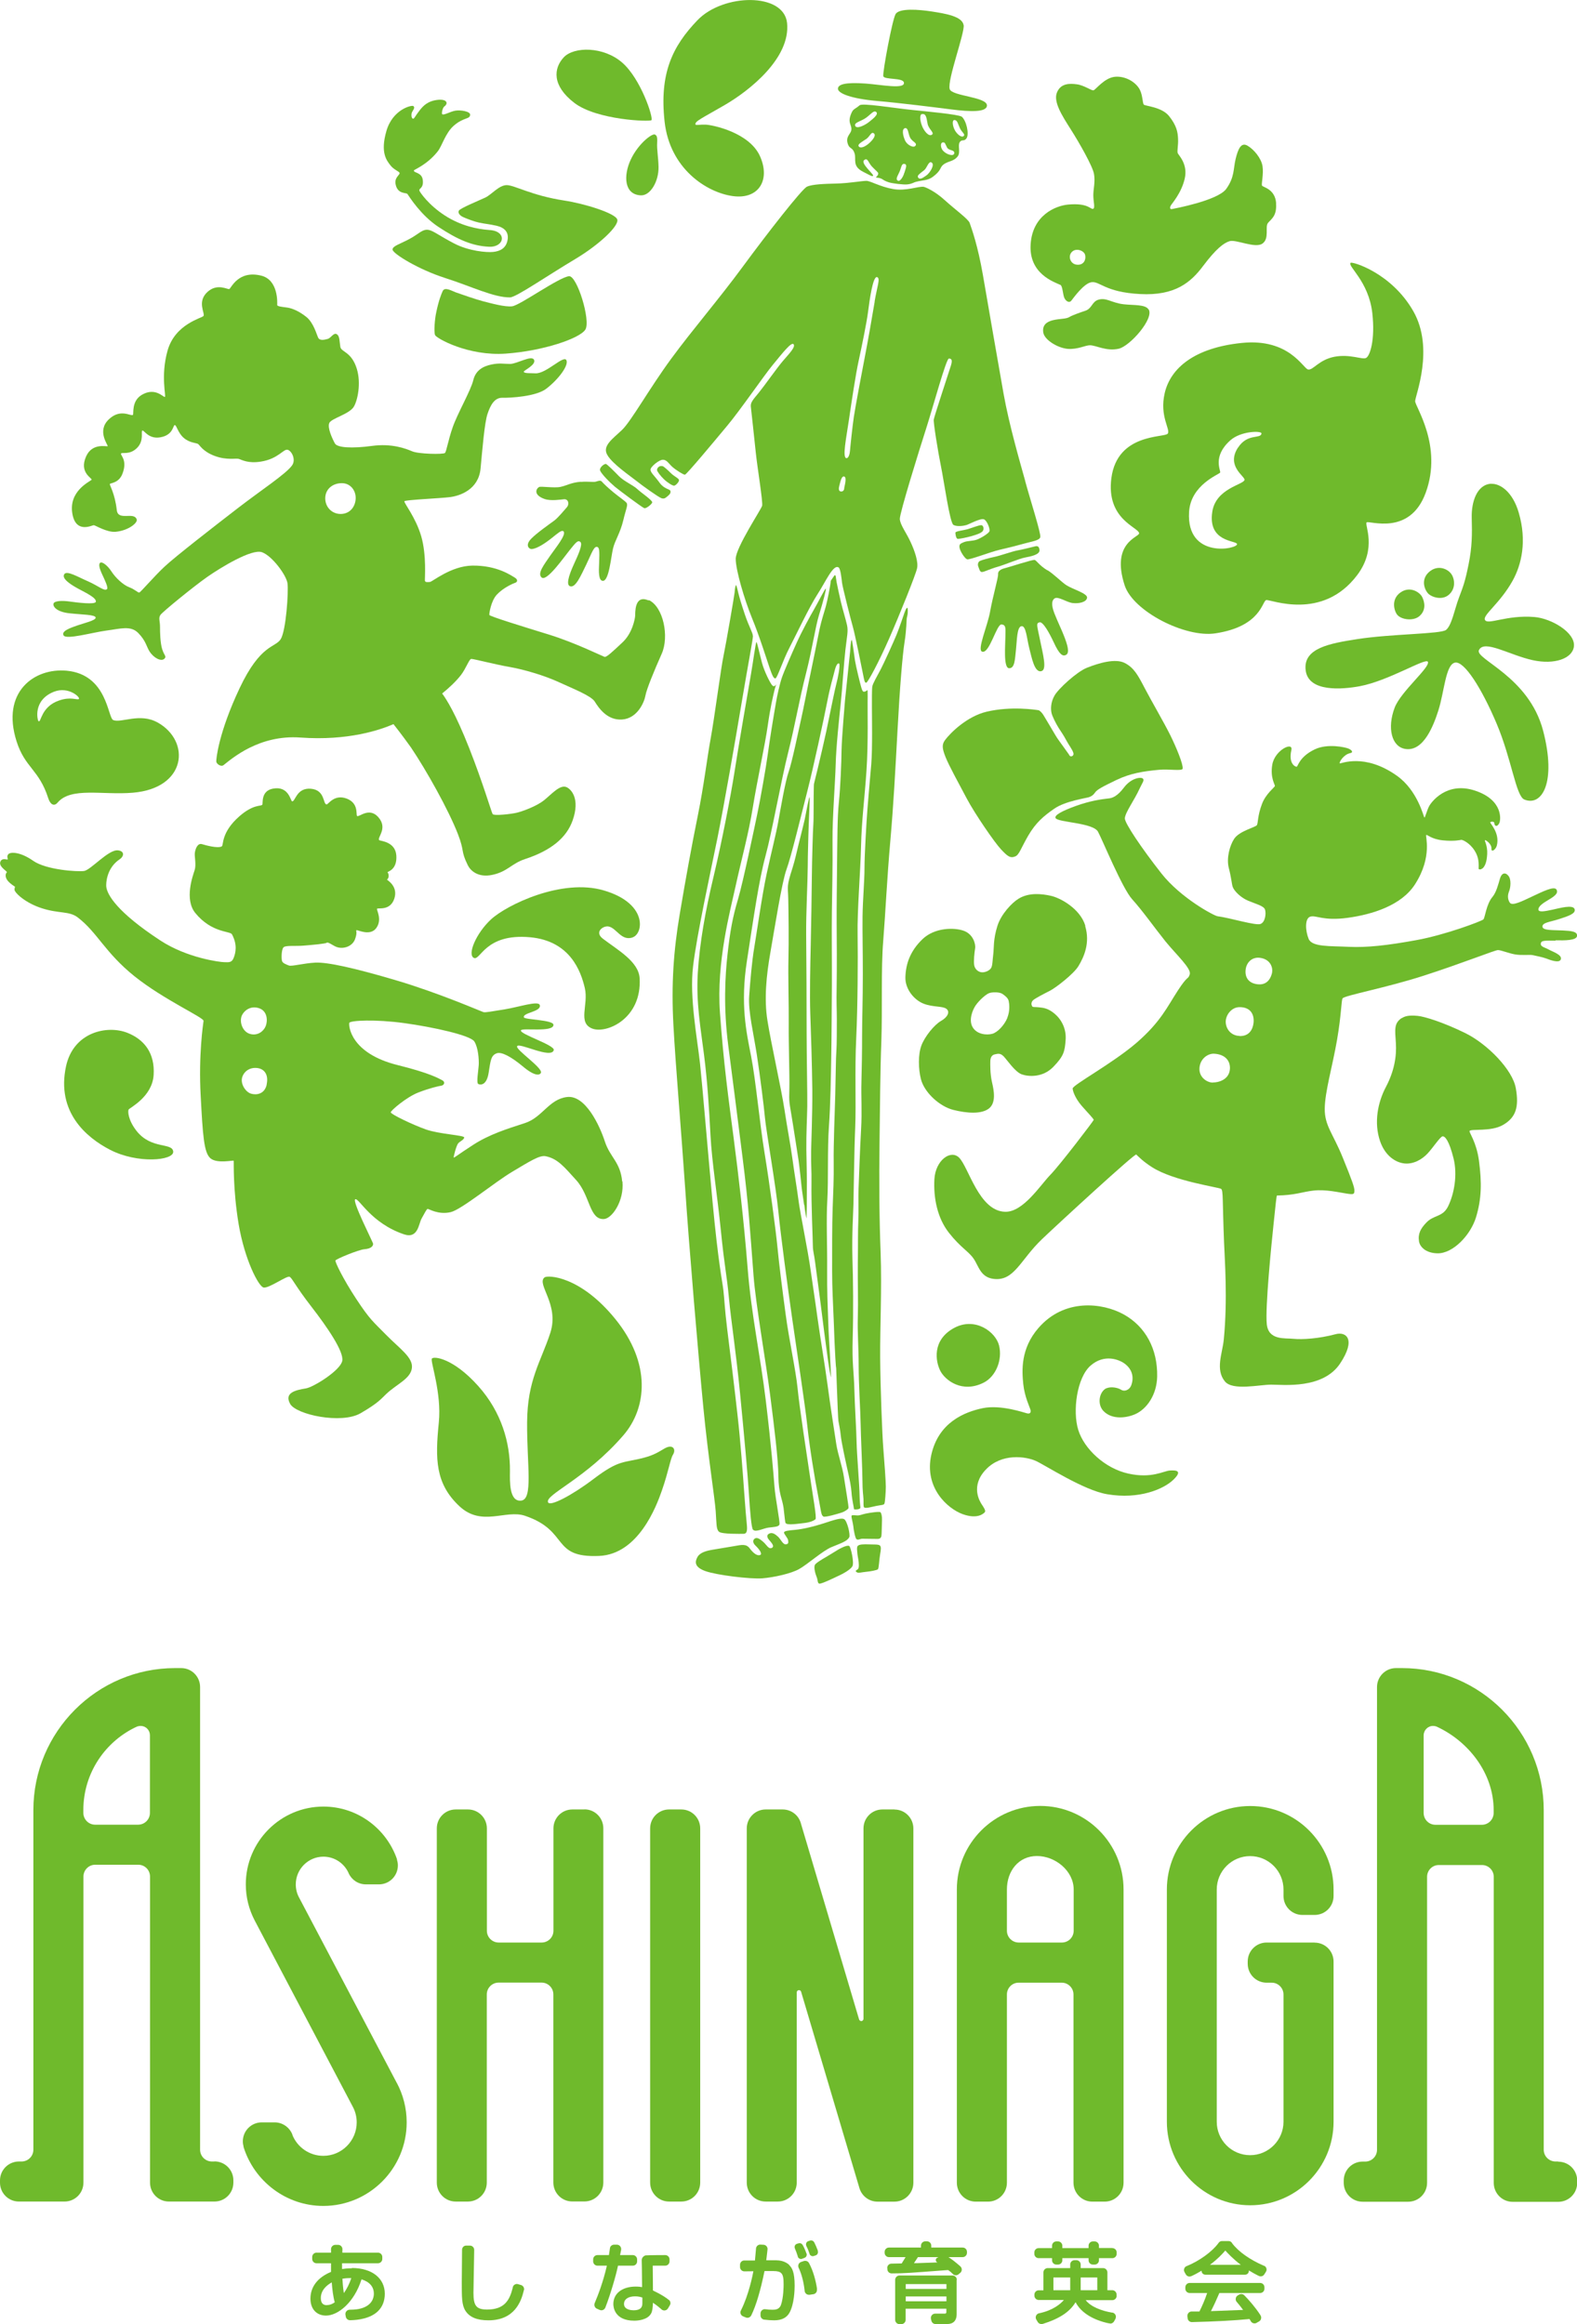 <svg width="152" height="224" viewBox="0 0 152 224" fill="none" xmlns="http://www.w3.org/2000/svg">
<g clip-path="url(#clip0_5825_17868)">
<path d="M100.261 174.055C95.828 174.055 92.227 177.664 92.227 182.107V185.565V210.367C92.227 211.379 93.04 212.194 94.05 212.194H95.229C96.239 212.194 97.052 211.379 97.052 210.367V192.229C97.052 191.602 97.553 191.091 98.179 191.091H102.334C102.96 191.091 103.469 191.602 103.469 192.229V210.367C103.469 211.379 104.283 212.194 105.292 212.194H106.472C107.482 212.194 108.295 211.379 108.295 210.367V185.466V182.107C108.295 177.664 104.694 174.055 100.261 174.055ZM98.188 187.222C97.562 187.222 97.052 186.711 97.052 186.084V182.107C97.052 180.334 98.17 178.883 99.948 178.883C101.727 178.883 103.487 180.325 103.487 182.107V186.084C103.487 186.711 102.978 187.222 102.352 187.222H98.205H98.188Z" fill="#6FBA2C"/>
<path d="M126.714 187.222H122.085C121.075 187.222 120.262 188.038 120.262 189.05V189.265C120.262 190.277 121.075 191.092 122.085 191.092C122.085 191.092 122.469 191.092 122.576 191.092C123.202 191.092 123.711 191.603 123.711 192.238V204.492C123.711 206.265 122.273 207.716 120.494 207.716C118.716 207.716 117.277 206.274 117.277 204.492V182.117C117.277 180.343 118.716 178.892 120.494 178.892C122.273 178.892 123.711 180.334 123.711 182.117V182.735C123.711 183.747 124.525 184.562 125.535 184.562H126.714C127.724 184.562 128.537 183.747 128.537 182.735V182.117C128.537 177.674 124.936 174.064 120.503 174.064C116.07 174.064 112.469 177.674 112.469 182.117V204.492C112.469 208.935 116.07 212.544 120.503 212.544C124.936 212.544 128.537 208.935 128.537 204.492V189.059C128.537 188.047 127.724 187.231 126.714 187.231V187.222Z" fill="#6FBA2C"/>
<path d="M64.487 174.396H65.667C66.677 174.396 67.49 175.211 67.49 176.223V210.358C67.49 211.371 66.677 212.186 65.667 212.186H64.487C63.486 212.186 62.664 211.371 62.664 210.358V176.223C62.664 175.211 63.477 174.396 64.487 174.396Z" fill="#6FBA2C"/>
<path d="M56.347 174.396H55.167C54.157 174.396 53.344 175.211 53.344 176.223V186.085C53.344 186.712 52.835 187.222 52.209 187.222H48.062C47.446 187.222 46.937 186.721 46.928 186.103V176.223C46.928 175.211 46.114 174.396 45.104 174.396H43.925C42.915 174.396 42.102 175.211 42.102 176.223V210.359C42.102 211.371 42.915 212.186 43.925 212.186H45.095C46.105 212.186 46.919 211.371 46.919 210.359V192.211C46.928 191.593 47.428 191.092 48.045 191.083H52.2C52.826 191.083 53.335 191.593 53.335 192.22V210.35C53.335 211.362 54.149 212.177 55.158 212.177H56.329C57.339 212.177 58.152 211.362 58.152 210.35V176.214C58.152 175.202 57.339 174.387 56.338 174.387L56.347 174.396Z" fill="#6FBA2C"/>
<path d="M86.231 174.396H85.051C84.041 174.396 83.228 175.211 83.228 176.223V194.558V194.576C83.228 194.692 83.13 194.791 83.014 194.791C82.924 194.791 82.844 194.728 82.808 194.648L77.178 175.685C76.954 174.933 76.257 174.396 75.435 174.396H73.8C72.79 174.396 71.977 175.22 71.977 176.223V210.358C71.977 211.371 72.79 212.186 73.8 212.186H74.97C75.98 212.186 76.794 211.371 76.794 210.358V192.032V192.023C76.794 191.907 76.892 191.808 77.008 191.808C77.106 191.808 77.187 191.871 77.214 191.96L82.844 210.914C83.076 211.657 83.764 212.195 84.578 212.195H86.213C87.223 212.195 88.036 211.371 88.036 210.367V176.232C88.036 175.22 87.223 174.404 86.222 174.404L86.231 174.396Z" fill="#6FBA2C"/>
<path d="M150.178 208.325H149.901C149.284 208.307 148.793 207.805 148.793 207.187V174.458C148.793 166.916 142.662 160.771 135.137 160.771H134.547C133.537 160.771 132.724 161.596 132.724 162.599V162.778V207.232C132.706 207.832 132.224 208.316 131.616 208.334H131.339C130.329 208.334 129.516 209.149 129.516 210.161V210.376C129.516 211.388 130.329 212.203 131.339 212.203H134.52C134.52 212.203 134.538 212.203 134.547 212.203H135.727C136.737 212.203 137.55 211.388 137.55 210.376C137.55 210.376 137.55 190.5 137.55 180.871C137.559 180.253 138.059 179.752 138.676 179.752H142.85C143.457 179.752 143.958 180.244 143.976 180.853V210.385C143.976 211.397 144.789 212.212 145.799 212.212H146.978C146.978 212.212 146.996 212.212 147.005 212.212H150.196C151.206 212.212 152.019 211.397 152.019 210.385V210.17C152.019 209.158 151.206 208.343 150.196 208.343L150.178 208.325ZM143.967 174.458V174.771C143.94 175.381 143.448 175.873 142.832 175.873H138.354C137.729 175.873 137.228 175.372 137.219 174.745V167.256C137.219 166.755 137.63 166.343 138.131 166.343C138.247 166.343 138.363 166.37 138.462 166.406C141.509 167.803 143.967 170.875 143.967 174.458Z" fill="#6FBA2C"/>
<path d="M20.671 208.325H20.394C19.777 208.307 19.286 207.805 19.286 207.187V162.778V162.599C19.286 161.587 18.473 160.771 17.463 160.771H16.873C9.348 160.771 3.217 166.907 3.217 174.458V207.187C3.217 207.805 2.726 208.307 2.109 208.325H1.832C0.813 208.325 0 209.14 0 210.152V210.367C0 211.37 0.813 212.185 1.823 212.185H5.014C5.014 212.185 5.032 212.185 5.04 212.185H6.22C7.23 212.185 8.043 211.37 8.043 210.358V180.862C8.043 180.235 8.553 179.725 9.169 179.725H13.334C13.96 179.725 14.46 180.235 14.46 180.862C14.46 190.5 14.46 210.358 14.46 210.358C14.46 211.37 15.273 212.185 16.283 212.185H17.463C17.463 212.185 17.481 212.185 17.49 212.185H20.671C21.681 212.185 22.494 211.37 22.494 210.358V210.143C22.494 209.131 21.681 208.316 20.671 208.316V208.325ZM13.245 166.397C13.343 166.361 13.441 166.343 13.548 166.343C14.04 166.343 14.433 166.728 14.451 167.212C14.451 168.967 14.451 171.843 14.451 174.727C14.451 175.354 13.942 175.864 13.316 175.864H9.169C8.544 175.864 8.034 175.354 8.034 174.718V174.449C8.034 170.866 10.179 167.776 13.245 166.388V166.397Z" fill="#6FBA2C"/>
<path d="M38.242 200.748L28.813 182.86C28.616 182.493 28.509 182.063 28.509 181.615C28.509 180.146 29.707 178.946 31.172 178.946C32.245 178.946 33.165 179.582 33.586 180.496L33.603 180.54C33.889 181.176 34.524 181.615 35.266 181.615H36.526C37.536 181.615 38.349 180.8 38.349 179.788C38.349 179.591 38.313 179.403 38.26 179.224V179.179C37.241 176.241 34.452 174.118 31.172 174.118C27.044 174.118 23.692 177.486 23.692 181.615C23.692 182.86 23.996 184.025 24.532 185.064L34.005 203.05C34.247 203.498 34.381 204.017 34.381 204.554C34.381 206.328 32.942 207.779 31.163 207.779C29.823 207.779 28.67 206.955 28.188 205.782V205.746C27.919 205.047 27.249 204.554 26.472 204.554H25.229C24.22 204.554 23.406 205.37 23.406 206.382C23.406 206.561 23.433 206.731 23.478 206.901V206.937C24.506 210.215 27.562 212.607 31.163 212.607C35.596 212.607 39.198 208.997 39.198 204.554C39.198 203.175 38.849 201.876 38.242 200.739V200.748Z" fill="#6FBA2C"/>
<path d="M33.926 218.617C33.479 218.617 33.166 218.661 32.969 218.688C32.969 218.572 32.969 218.205 32.969 218.133H36.437C36.66 218.133 36.848 217.945 36.848 217.721V217.524C36.848 217.3 36.66 217.112 36.437 217.112H32.996C32.996 217.058 33.005 216.771 33.005 216.771C33.005 216.547 32.818 216.359 32.594 216.359H32.317C32.094 216.359 31.906 216.547 31.906 216.771C31.906 216.771 31.906 217.058 31.906 217.112H30.503C30.279 217.112 30.092 217.3 30.092 217.524V217.721C30.092 217.945 30.279 218.133 30.503 218.133H31.906C31.906 218.249 31.906 218.617 31.906 218.617V218.823C31.906 218.823 31.906 218.912 31.906 218.966C30.628 219.494 29.922 220.399 29.922 221.546C29.922 222.54 30.512 223.176 31.423 223.176C32.558 223.176 34.131 221.949 34.846 219.682C35.633 219.933 36.035 220.399 36.035 221.071C36.035 221.393 35.919 222.173 34.801 222.486C34.524 222.567 34.247 222.602 33.738 222.611H33.702C33.479 222.611 33.291 222.8 33.291 223.023C33.291 223.059 33.291 223.086 33.3 223.113L33.336 223.31C33.38 223.489 33.541 223.624 33.738 223.624H33.774C34.551 223.606 35.713 223.453 36.437 222.746C36.866 222.325 37.089 221.761 37.089 221.071C37.089 219.566 35.838 218.59 33.908 218.59L33.926 218.617ZM31.504 222.173C31.119 222.173 30.923 221.949 30.923 221.483C30.923 220.695 31.54 220.22 31.977 219.978C32.022 220.587 32.102 221.313 32.263 221.895C32.102 222.011 31.852 222.164 31.495 222.164L31.504 222.173ZM33.139 220.999C33.05 220.444 33.014 219.808 33.005 219.62C33.237 219.584 33.479 219.557 33.863 219.566C33.666 220.139 33.425 220.614 33.148 220.999H33.139Z" fill="#6FBA2C"/>
<path d="M50.514 220.704C50.514 220.704 50.514 220.65 50.514 220.623C50.514 220.444 50.397 220.292 50.236 220.238L49.933 220.148C49.933 220.148 49.861 220.13 49.816 220.13C49.629 220.13 49.468 220.265 49.423 220.444V220.48C49.128 221.671 48.646 222.593 46.948 222.593C45.92 222.593 45.634 222.244 45.634 220.981L45.705 216.879V216.843C45.705 216.619 45.527 216.431 45.294 216.431H44.946C44.722 216.422 44.535 216.601 44.535 216.834V216.87L44.508 219.96C44.508 221.429 44.508 222.164 44.865 222.719C45.267 223.337 45.982 223.633 47.073 223.633C49.593 223.633 50.236 221.823 50.487 220.757V220.721L50.514 220.704Z" fill="#6FBA2C"/>
<path d="M60.997 217.345H59.764C59.782 217.282 59.871 216.834 59.871 216.834C59.871 216.808 59.871 216.781 59.871 216.754C59.871 216.53 59.683 216.342 59.46 216.342H59.192C58.986 216.342 58.807 216.494 58.789 216.691C58.789 216.691 58.7 217.282 58.691 217.345H57.583C57.36 217.345 57.172 217.524 57.172 217.757V217.954C57.172 218.178 57.36 218.366 57.583 218.366H57.601H58.495C58.128 219.969 57.619 221.259 57.351 221.895L57.333 221.94C57.306 221.994 57.288 222.065 57.288 222.137C57.288 222.298 57.377 222.433 57.511 222.504L57.78 222.621C57.833 222.648 57.896 222.666 57.967 222.666C58.137 222.666 58.28 222.558 58.343 222.415L58.369 222.343C58.816 221.197 59.37 219.333 59.567 218.366H60.997C61.22 218.366 61.408 218.187 61.408 217.954V217.757C61.408 217.533 61.22 217.345 60.997 217.345Z" fill="#6FBA2C"/>
<path d="M64.497 221.689L64.47 221.671C64.211 221.456 63.755 221.143 62.933 220.757C62.933 220.668 62.924 218.5 62.915 218.366C63.112 218.366 64.059 218.366 64.059 218.366H64.122C64.345 218.366 64.533 218.178 64.533 217.954V217.757C64.533 217.533 64.345 217.345 64.122 217.345C64.122 217.345 62.728 217.345 62.272 217.372H62.236C62.022 217.425 61.852 217.613 61.852 217.837V217.864C61.879 218.644 61.879 220.301 61.888 220.435C61.736 220.408 61.557 220.381 61.28 220.381C59.966 220.381 59.117 221.044 59.117 222.065C59.117 222.334 59.215 223.668 61.137 223.668C61.432 223.668 62.415 223.615 62.764 222.961C62.871 222.764 62.924 222.406 62.933 221.94C63.264 222.155 63.523 222.37 63.72 222.54L63.746 222.567C63.818 222.638 63.925 222.683 64.032 222.683C64.184 222.683 64.31 222.603 64.381 222.486L64.56 222.191C64.596 222.128 64.622 222.056 64.622 221.976C64.622 221.859 64.569 221.743 64.488 221.671L64.497 221.689ZM61.914 221.958C61.914 222.191 61.914 222.665 61.065 222.665C60.913 222.665 60.145 222.638 60.145 222.056C60.145 221.599 60.556 221.322 61.217 221.322C61.521 221.322 61.718 221.375 61.914 221.438V221.958Z" fill="#6FBA2C"/>
<path d="M107.22 216.664H105.924V216.44C105.924 216.216 105.737 216.028 105.513 216.028H105.335C105.111 216.028 104.923 216.216 104.923 216.44V216.673H102.394V216.44C102.394 216.216 102.207 216.028 101.983 216.028H101.813C101.59 216.028 101.402 216.216 101.402 216.44V216.673H100.106C99.883 216.673 99.695 216.861 99.695 217.085V217.229C99.695 217.453 99.883 217.641 100.106 217.641H101.402V217.847C101.402 218.071 101.59 218.259 101.813 218.259H101.983C102.207 218.259 102.394 218.08 102.394 217.847V217.641H104.923V217.847C104.923 218.071 105.102 218.259 105.335 218.259H105.513C105.737 218.259 105.924 218.08 105.924 217.847V217.641H107.22C107.444 217.641 107.631 217.453 107.631 217.229V217.085C107.631 216.861 107.444 216.673 107.22 216.673V216.664Z" fill="#6FBA2C"/>
<path d="M107.621 221.251V221.143C107.621 220.919 107.434 220.731 107.21 220.731H106.737V219.011C106.737 218.787 106.549 218.599 106.325 218.599H104.163V218.25C104.163 218.026 103.975 217.838 103.752 217.838H103.564C103.34 217.838 103.153 218.026 103.153 218.25V218.599H100.981C100.758 218.599 100.57 218.787 100.57 219.011V220.74H100.114C99.891 220.74 99.703 220.928 99.703 221.152V221.26C99.703 221.483 99.891 221.672 100.114 221.672H102.545C102.232 222.039 101.517 222.666 100.168 222.952H100.15C99.962 222.997 99.828 223.158 99.828 223.355C99.828 223.445 99.855 223.517 99.9 223.588L100.034 223.812C100.105 223.92 100.23 223.991 100.373 223.991C100.418 223.991 100.463 223.991 100.507 223.974H100.525C102.027 223.499 103.081 222.872 103.671 221.887C104.198 222.917 105.414 223.615 106.862 223.92H106.915C106.915 223.92 106.987 223.947 107.023 223.947C107.174 223.947 107.308 223.857 107.38 223.732L107.514 223.49C107.541 223.418 107.559 223.355 107.559 223.293C107.559 223.096 107.416 222.926 107.228 222.89H107.183C106.218 222.728 105.146 222.343 104.645 221.689H107.219C107.443 221.689 107.63 221.501 107.63 221.277L107.621 221.251ZM103.153 220.731H101.535V219.504H103.153V220.731ZM105.762 220.731H104.163V219.504H105.762V220.731Z" fill="#6FBA2C"/>
<path d="M92.817 216.62H89.761V216.432C89.761 216.208 89.582 216.02 89.35 216.02H89.18C88.957 216.02 88.769 216.208 88.769 216.432V216.62H85.677C85.453 216.62 85.266 216.808 85.266 217.032V217.13C85.266 217.354 85.453 217.542 85.677 217.542H87.285C87.178 217.721 86.981 218.026 86.91 218.151C86.651 218.151 86.267 218.16 85.963 218.169H85.927C85.704 218.169 85.516 218.348 85.516 218.581L85.534 218.698C85.534 218.698 85.534 218.742 85.534 218.76C85.561 218.957 85.73 219.11 85.936 219.11H85.963C87.169 219.11 87.643 219.065 91.119 218.805C91.119 218.805 91.343 218.796 91.387 218.787C91.602 218.94 91.718 219.038 91.808 219.137C91.825 219.155 91.843 219.172 91.843 219.172C91.915 219.244 92.022 219.289 92.129 219.289C92.228 219.289 92.326 219.253 92.397 219.19L92.567 219.047C92.648 218.975 92.701 218.868 92.701 218.743C92.701 218.617 92.648 218.51 92.558 218.429C92.558 218.429 92.54 218.411 92.531 218.402C92.129 218.053 91.709 217.712 91.414 217.542H92.791C93.014 217.542 93.202 217.354 93.202 217.13V217.032C93.202 216.808 93.023 216.62 92.791 216.62H92.817ZM90.297 218.017C90.297 218.017 90.342 218.044 90.36 218.053C89.984 218.071 88.59 218.116 88.358 218.124H88.09C88.233 217.909 88.447 217.596 88.474 217.542H90.449C90.449 217.542 90.36 217.587 90.315 217.614C90.145 217.712 90.172 217.936 90.297 218.017Z" fill="#6FBA2C"/>
<path d="M92.224 219.727C92.224 219.504 92.046 219.315 91.813 219.315H86.692C86.469 219.315 86.281 219.504 86.281 219.727V223.588C86.281 223.812 86.469 224 86.692 224H86.88C87.103 224 87.291 223.812 87.291 223.588V222.513H91.215V222.862C91.215 222.946 91.158 222.988 91.045 222.988H90.133C89.91 222.988 89.722 223.176 89.722 223.4C89.722 223.436 89.722 223.463 89.731 223.489L89.776 223.687C89.829 223.866 89.981 223.991 90.169 223.991H91.304C91.885 223.991 92.207 223.651 92.207 223.068V219.718L92.224 219.727ZM91.223 221.797H87.3V221.331H91.223V221.797ZM91.223 220.605H87.3V220.139H91.223V220.605Z" fill="#6FBA2C"/>
<path d="M121.839 218.384C121.839 218.384 121.821 218.375 121.803 218.366C120.453 217.784 119.345 216.995 118.755 216.198C118.747 216.18 118.738 216.162 118.738 216.162C118.666 216.055 118.541 215.992 118.407 215.992H117.79C117.647 215.992 117.522 216.064 117.451 216.171C117.451 216.171 117.451 216.18 117.442 216.189C116.816 217.031 115.628 217.891 114.394 218.402C114.376 218.402 114.358 218.411 114.358 218.411C114.215 218.473 114.117 218.617 114.117 218.787C114.117 218.867 114.144 218.948 114.189 219.02L114.314 219.235C114.385 219.342 114.51 219.414 114.653 219.414C114.716 219.414 114.779 219.396 114.832 219.369C114.832 219.369 114.859 219.369 114.868 219.36C115.136 219.235 115.431 219.082 115.815 218.85C115.815 218.858 115.815 218.867 115.815 218.867C115.815 219.073 115.976 219.235 116.182 219.235H120.007C120.212 219.235 120.373 219.073 120.373 218.867V218.823C120.704 219.029 121.017 219.199 121.285 219.333L121.311 219.342C121.374 219.378 121.437 219.396 121.517 219.396C121.66 219.396 121.785 219.324 121.857 219.208L122.017 218.957C122.053 218.894 122.08 218.823 122.08 218.742C122.08 218.581 121.991 218.446 121.857 218.375L121.839 218.384ZM116.62 218.285C117.37 217.721 117.781 217.273 118.103 216.906C118.318 217.148 118.863 217.73 119.596 218.285H116.62Z" fill="#6FBA2C"/>
<path d="M121.462 220.032H114.661C114.438 220.032 114.25 220.22 114.25 220.444V220.588C114.25 220.812 114.438 221 114.661 221H116.35C116.171 221.582 115.823 222.352 115.608 222.782C115.564 222.782 114.858 222.782 114.858 222.782C114.634 222.782 114.447 222.97 114.447 223.194C114.447 223.212 114.447 223.23 114.447 223.248L114.473 223.454C114.5 223.651 114.67 223.803 114.876 223.803C114.876 223.803 114.893 223.803 114.902 223.803C117.119 223.749 118.978 223.651 120.434 223.508C120.452 223.534 120.506 223.615 120.559 223.714C120.559 223.723 120.577 223.749 120.577 223.749C120.649 223.857 120.774 223.929 120.917 223.929C121.006 223.929 121.087 223.902 121.149 223.857L121.382 223.723C121.489 223.651 121.56 223.526 121.56 223.382C121.56 223.293 121.534 223.212 121.489 223.149C121.489 223.149 121.489 223.131 121.48 223.122C120.953 222.316 120.345 221.645 119.97 221.259H119.961C119.889 221.161 119.773 221.098 119.648 221.098C119.576 221.098 119.514 221.116 119.451 221.143L119.29 221.241C119.174 221.313 119.103 221.439 119.103 221.591C119.103 221.689 119.139 221.788 119.201 221.859L119.228 221.886C119.416 222.101 119.585 222.325 119.818 222.63C119.559 222.639 116.949 222.737 116.717 222.746C116.967 222.272 117.253 221.653 117.53 221H121.462C121.686 221 121.873 220.82 121.873 220.588V220.444C121.873 220.22 121.695 220.032 121.462 220.032Z" fill="#6FBA2C"/>
<path d="M76.083 218.304C75.966 218.196 75.573 217.847 74.805 217.847H73.857C73.866 217.748 73.929 217.238 73.974 216.844V216.808C73.974 216.808 73.982 216.772 73.982 216.763C73.982 216.548 73.822 216.369 73.607 216.351L73.276 216.333C73.053 216.333 72.865 216.521 72.865 216.745V216.772C72.829 217.166 72.776 217.784 72.767 217.865C72.686 217.865 72.159 217.865 71.766 217.865H71.739C71.516 217.865 71.328 218.044 71.328 218.277V218.501C71.328 218.725 71.516 218.913 71.739 218.913H71.775C72.106 218.913 72.517 218.904 72.615 218.904C72.544 219.298 72.168 221.161 71.444 222.621L71.426 222.657C71.391 222.719 71.364 222.791 71.364 222.872C71.364 223.033 71.462 223.176 71.596 223.239L71.855 223.346C71.909 223.373 71.972 223.391 72.043 223.391C72.204 223.391 72.347 223.293 72.409 223.158L72.427 223.123C72.883 222.182 73.303 220.758 73.688 218.886C73.795 218.886 74.572 218.886 74.572 218.886C74.93 218.886 75.162 218.948 75.296 219.083C75.493 219.271 75.528 219.629 75.528 220.167C75.528 220.373 75.52 221.439 75.278 222.137C75.109 222.612 74.706 222.612 74.447 222.612C74.197 222.612 73.982 222.594 73.813 222.567H73.768C73.768 222.567 73.732 222.558 73.714 222.558C73.491 222.558 73.303 222.746 73.303 222.97V223.158C73.303 223.373 73.464 223.544 73.661 223.57H73.696C73.965 223.606 74.313 223.633 74.626 223.633C75.341 223.633 75.832 223.382 76.1 222.89C76.556 222.057 76.592 220.695 76.592 220.292C76.592 218.984 76.342 218.572 76.074 218.321L76.083 218.304Z" fill="#6FBA2C"/>
<path d="M78.752 220.605C78.635 219.835 78.394 218.895 77.983 218.124L77.974 218.106C77.903 217.981 77.769 217.9 77.617 217.9C77.572 217.9 77.527 217.9 77.483 217.918L77.215 218.008C77.054 218.062 76.938 218.214 76.938 218.393C76.938 218.456 76.955 218.518 76.973 218.572C76.973 218.572 76.982 218.59 76.991 218.599C77.268 219.181 77.465 219.952 77.554 220.758C77.554 220.776 77.554 220.802 77.554 220.802C77.581 221.009 77.751 221.17 77.956 221.17C77.983 221.17 78.01 221.17 78.037 221.17L78.394 221.116C78.591 221.089 78.743 220.919 78.743 220.713C78.743 220.695 78.743 220.641 78.743 220.623L78.752 220.605Z" fill="#6FBA2C"/>
<path d="M77.73 217.21V217.192C77.632 216.906 77.506 216.619 77.372 216.377H77.364C77.31 216.27 77.203 216.198 77.086 216.198C77.06 216.198 77.024 216.198 76.997 216.207L76.8 216.261C76.675 216.306 76.586 216.422 76.586 216.565C76.586 216.619 76.595 216.664 76.622 216.709V216.727C76.702 216.906 76.791 217.13 76.899 217.479V217.515C76.952 217.64 77.069 217.721 77.203 217.721C77.238 217.721 77.265 217.721 77.301 217.703L77.542 217.613C77.667 217.569 77.757 217.452 77.757 217.309C77.757 217.264 77.757 217.219 77.73 217.184V217.21Z" fill="#6FBA2C"/>
<path d="M78.831 216.951V216.924C78.715 216.61 78.599 216.36 78.483 216.118L78.465 216.1C78.411 216.001 78.304 215.93 78.179 215.93C78.143 215.93 78.108 215.93 78.081 215.948L77.884 216.01C77.768 216.055 77.688 216.172 77.688 216.306C77.688 216.351 77.696 216.395 77.714 216.44V216.458C77.848 216.709 77.956 216.987 78.036 217.237V217.264C78.099 217.372 78.206 217.452 78.331 217.452C78.367 217.452 78.403 217.452 78.429 217.434L78.626 217.372C78.751 217.327 78.84 217.211 78.84 217.067C78.84 217.022 78.84 216.978 78.814 216.942L78.831 216.951Z" fill="#6FBA2C"/>
<path d="M104.613 89.231C104.121 87.582 102.2 86.534 101.288 86.338C100.377 86.132 99.152 86.015 98.178 86.615C97.526 87.009 96.489 88.111 96.132 89.249C95.721 90.556 95.81 91.407 95.739 91.945C95.667 92.482 95.676 93.037 95.533 93.288C95.39 93.539 94.97 93.736 94.621 93.709C94.273 93.682 93.951 93.387 93.897 93.01C93.835 92.634 93.915 91.846 93.987 91.407C94.058 90.968 93.781 90.019 92.879 89.705C91.976 89.383 90.09 89.383 88.911 90.52C87.731 91.658 87.302 92.894 87.266 94.193C87.239 95.348 88.124 96.387 89.027 96.737C89.929 97.086 90.859 96.952 91.216 97.229C91.583 97.507 91.359 98.026 90.707 98.394C90.055 98.761 89.125 99.907 88.803 100.785C88.482 101.663 88.517 103.016 88.759 103.992C89.089 105.3 90.564 106.643 91.896 106.975C93.227 107.306 94.612 107.396 95.327 106.831C96.016 106.276 95.81 105.13 95.613 104.297C95.426 103.481 95.444 102.568 95.453 102.245C95.47 101.923 95.587 101.681 95.89 101.618C96.194 101.556 96.409 101.484 96.731 101.806C97.052 102.129 97.821 103.302 98.473 103.544C99.126 103.777 100.502 103.876 101.521 102.828C102.539 101.78 102.629 101.332 102.709 100.248C102.799 99.173 102.316 98.268 101.664 97.713C101.011 97.158 100.547 97.131 100.153 97.086C99.76 97.041 99.572 97.086 99.51 97.014C99.367 96.826 99.394 96.576 99.572 96.405C99.742 96.235 100.663 95.76 101.226 95.474C101.789 95.178 103.487 93.87 103.943 93.118C104.479 92.231 105.087 90.888 104.595 89.249L104.613 89.231ZM97.097 98.098C96.82 98.779 96.167 99.496 95.64 99.639C95.113 99.782 94.174 99.71 93.754 99.012C93.334 98.313 93.754 97.31 94.04 96.898C94.407 96.378 94.997 95.868 95.301 95.734C95.604 95.599 96.355 95.599 96.623 95.796C96.874 95.966 97.159 96.19 97.222 96.468C97.285 96.746 97.365 97.417 97.088 98.098H97.097Z" fill="#6FBA2C"/>
<path d="M113.998 74.075C113.953 74.344 112.693 74.102 111.728 74.192C110.217 74.335 108.993 74.514 107.599 75.177C106.205 75.849 105.74 76.109 105.561 76.368C105.382 76.628 105.213 76.745 104.954 76.834C104.694 76.924 102.657 77.21 101.611 77.945C100.565 78.67 99.842 79.288 99.109 80.533C98.385 81.787 98.233 82.388 97.858 82.54C97.366 82.746 97.098 82.513 96.49 81.868C95.882 81.232 93.961 78.437 93.175 76.951C92.388 75.464 91.459 73.78 91.137 72.965C90.815 72.15 90.762 71.773 91.083 71.334C91.557 70.689 93.166 69.05 95.096 68.594C97.447 68.038 99.806 68.405 100.092 68.45C100.235 68.477 100.476 68.746 100.592 68.952C100.708 69.158 101.549 70.537 101.727 70.86C101.906 71.182 102.299 71.684 102.478 71.944C102.648 72.203 103.032 72.696 103.086 72.812C103.166 72.983 103.559 72.893 103.452 72.553C103.345 72.212 103.023 71.818 102.8 71.397C102.496 70.824 102.299 70.573 102.04 70.161C101.781 69.749 101.397 68.997 101.343 68.674C101.28 68.352 101.254 67.716 101.638 67.044C102.013 66.372 103.792 64.751 104.748 64.366C105.91 63.9 107.509 63.434 108.412 63.9C109.315 64.366 109.69 65.091 110.36 66.372C111.031 67.653 112.192 69.632 112.8 70.86C113.408 72.087 114.051 73.681 113.989 74.066L113.998 74.075Z" fill="#6FBA2C"/>
<path d="M96.296 129.681C95.966 128.356 93.982 126.896 91.962 127.988C89.799 129.162 90.175 131.24 90.639 132.136C91.104 133.031 92.731 134.303 94.804 133.264C95.993 132.664 96.636 131.061 96.296 129.681Z" fill="#6FBA2C"/>
<path d="M106.645 133.793C105.948 134.125 105.716 135.352 106.377 136.014C107.235 136.874 108.647 136.65 109.452 136.283C110.542 135.782 111.498 134.429 111.534 132.673C111.587 130.022 110.408 127.837 108.29 126.672C106.261 125.561 102.588 125.105 100.086 127.998C98.361 129.986 98.495 132.109 98.629 133.399C98.754 134.617 99.254 135.62 99.326 135.889C99.388 136.158 99.263 136.283 98.995 136.22C98.727 136.158 96.484 135.361 94.723 135.719C92.972 136.086 90.46 137.08 89.763 140.224C89.066 143.377 91.318 145.393 92.775 145.93C94.232 146.458 94.822 145.867 94.929 145.733C95.027 145.599 94.831 145.303 94.634 145.007C94.437 144.712 93.508 143.216 95.027 141.631C96.547 140.036 98.861 140.368 99.826 140.798C100.783 141.228 104.429 143.628 106.708 144.013C109.818 144.542 112.168 143.512 113.089 142.625C114.018 141.729 113.357 141.693 112.758 141.729C112.159 141.765 111.007 142.526 108.754 142.025C106.502 141.532 104.492 139.642 103.928 137.815C103.365 135.997 103.794 132.772 105.117 131.617C106.44 130.461 107.861 131.034 108.388 131.419C109.112 131.948 109.317 132.709 109.049 133.48C108.862 134.008 108.352 134.142 108.057 133.945C107.762 133.748 107.074 133.605 106.636 133.811L106.645 133.793Z" fill="#6FBA2C"/>
<path d="M135.104 98.117C134.353 98.618 134.452 99.209 134.541 100.517C134.63 101.825 134.371 103.267 133.585 104.754C132.798 106.241 132.405 108.202 133.022 109.994C133.504 111.391 134.505 112.045 135.372 112.134C136.248 112.224 137.07 111.74 137.597 111.176C138.125 110.612 138.831 109.519 139.054 109.519C139.278 109.519 139.662 109.895 140.1 111.642C140.493 113.227 140.171 115.063 139.564 116.29C139.045 117.321 138.205 117.079 137.49 117.822C136.927 118.404 136.65 118.915 136.775 119.658C136.865 120.178 137.428 120.778 138.563 120.796C140.046 120.814 141.744 119.049 142.272 117.303C142.799 115.556 142.835 114.006 142.549 111.857C142.307 110.047 141.557 109.107 141.646 108.999C141.825 108.775 143.684 109.089 144.845 108.435C146.123 107.71 146.418 106.688 146.105 104.897C145.802 103.106 143.362 100.616 141.226 99.567C139.09 98.519 137.303 97.973 136.65 97.91C135.739 97.821 135.39 97.955 135.122 98.125L135.104 98.117Z" fill="#6FBA2C"/>
<path d="M62.791 11.581C62.987 11.339 61.772 7.604 59.975 6.037C58.179 4.469 55.328 4.469 54.336 5.526C53.353 6.583 53.183 8.249 55.355 9.915C57.527 11.581 62.657 11.752 62.791 11.581Z" fill="#6FBA2C"/>
<path d="M63.133 12.97C62.874 12.818 61.516 13.839 60.792 15.389C60.077 16.92 60.148 18.765 61.775 18.828C62.695 18.864 63.508 17.467 63.473 16.069C63.455 15.182 63.303 14.403 63.339 13.785C63.374 13.176 63.303 13.069 63.133 12.97Z" fill="#6FBA2C"/>
<path d="M67.042 12.003C66.908 11.707 67.748 11.349 69.884 10.104C72.234 8.733 76.203 5.607 75.863 2.221C75.559 -0.743 69.705 -0.636 67.23 1.944C64.808 4.461 63.548 7.076 64.057 11.716C64.558 16.275 68.124 18.559 70.635 18.9C73.146 19.24 74.272 17.332 73.253 15.057C72.234 12.773 68.695 12.038 67.998 12.012C67.48 11.994 67.087 12.092 67.042 12.012V12.003Z" fill="#6FBA2C"/>
<path d="M123.003 19.599C122.904 18.174 121.698 18.058 121.635 17.879C121.573 17.7 121.805 16.768 121.689 16.016C121.573 15.255 120.849 14.386 120.232 14.036C119.624 13.687 119.33 14.359 119.097 15.317C118.865 16.276 119.008 17.064 118.195 18.201C117.381 19.339 113.109 20.118 112.94 20.154C112.77 20.181 112.734 20.011 112.85 19.805C112.966 19.599 113.869 18.613 114.191 17.216C114.513 15.819 113.61 14.977 113.521 14.771C113.431 14.565 113.583 14.009 113.547 13.373C113.521 12.729 113.404 12.093 112.68 11.188C111.965 10.292 110.357 10.229 110.241 10.077C110.124 9.934 110.142 9.253 109.892 8.707C109.544 7.945 108.498 7.309 107.479 7.399C106.434 7.489 105.593 8.68 105.388 8.707C105.182 8.734 104.485 8.214 103.788 8.125C103.091 8.035 102.242 8.017 101.876 8.913C101.5 9.817 102.394 11.188 103.207 12.469C104.021 13.75 105.299 15.989 105.442 16.75C105.585 17.512 105.379 18.21 105.379 18.819C105.379 19.428 105.584 20.073 105.352 20.127C105.093 20.19 104.887 19.545 102.966 19.715C101.751 19.823 99.507 20.736 99.338 23.558C99.159 26.379 101.572 27.168 102.215 27.463C102.403 27.553 102.448 28.332 102.564 28.654C102.68 28.977 103.029 29.263 103.261 28.977C103.493 28.681 104.458 27.329 105.182 27.203C105.996 27.06 106.46 28.162 109.892 28.341C113.261 28.52 114.781 27.212 115.96 25.636C117.211 23.979 117.935 23.423 118.516 23.244C119.142 23.056 120.983 23.97 121.68 23.477C122.377 22.985 121.912 21.874 122.207 21.498C122.502 21.121 123.083 20.853 122.994 19.608L123.003 19.599ZM103.726 25.501C103.172 25.412 102.93 24.722 103.279 24.319C103.69 23.835 104.485 24.158 104.584 24.552C104.709 25.027 104.45 25.618 103.726 25.501Z" fill="#6FBA2C"/>
<path d="M110.701 29.827C110.415 29.326 109.244 29.433 108.306 29.326C107.126 29.191 106.652 28.654 105.866 28.887C105.24 29.075 105.258 29.738 104.606 29.953C104.204 30.087 103.381 30.365 103.06 30.562C102.729 30.759 102.166 30.696 101.469 30.866C100.897 31.01 100.441 31.323 100.557 32.049C100.665 32.765 101.969 33.554 102.935 33.625C103.891 33.688 104.615 33.276 105.053 33.276C105.642 33.276 106.643 33.885 107.841 33.607C108.922 33.347 111.237 30.723 110.719 29.827H110.701Z" fill="#6FBA2C"/>
<path d="M143.73 46.622C142.363 46.694 141.809 48.351 141.853 49.927C141.898 51.495 141.889 52.713 141.558 54.352C141.21 56.117 140.995 56.609 140.602 57.657C140.209 58.705 139.923 60.282 139.378 60.712C138.877 61.115 134.087 61.088 130.825 61.598C128.189 62.01 125.579 62.458 125.847 64.599C126.106 66.74 129.395 66.444 131.048 66.14C133.846 65.62 137.429 63.363 137.626 63.784C137.876 64.303 135.016 66.65 134.427 68.2C133.685 70.153 134.123 71.989 135.472 72.186C137.242 72.445 138.198 69.848 138.636 68.478C139.217 66.659 139.333 64.053 140.236 63.865C141.129 63.676 142.81 66.337 144.248 69.731C145.705 73.171 146.107 76.718 146.921 77.058C148.619 77.757 150.04 75.428 148.735 70.43C147.358 65.163 142.121 63.533 142.55 62.655C143.06 61.607 145.482 63.139 147.752 63.632C149.825 64.079 151.559 63.479 151.702 62.306C151.863 60.98 149.548 59.601 147.886 59.467C145.196 59.252 143.408 60.264 143.131 59.753C142.872 59.288 144.57 58.177 145.803 55.955C146.652 54.415 147.189 52.158 146.384 49.408C145.803 47.401 144.588 46.586 143.73 46.631V46.622Z" fill="#6FBA2C"/>
<path d="M139.923 55.382C139.619 54.871 138.689 54.414 137.858 55.032C137 55.677 137.179 56.618 137.608 57.155C137.921 57.54 138.975 57.907 139.645 57.325C140.289 56.77 140.244 55.91 139.923 55.373V55.382Z" fill="#6FBA2C"/>
<path d="M137.078 57.54C136.846 57.083 135.917 56.447 134.987 57.101C134.058 57.755 134.371 58.866 134.665 59.242C135.059 59.735 136.238 59.887 136.819 59.376C137.463 58.812 137.329 58.042 137.078 57.54Z" fill="#6FBA2C"/>
<path d="M136.399 38.668C136.399 38.148 138.284 33.598 136.22 29.988C134.102 26.28 130.322 25.187 130.179 25.331C129.857 25.653 131.921 27.104 132.27 30.167C132.565 32.774 132.037 34.333 131.662 34.503C131.287 34.682 130.125 34.1 128.615 34.386C127.104 34.682 126.577 35.694 126.085 35.613C125.594 35.524 124.28 32.586 119.695 33.052C115.102 33.517 112.814 35.497 112.26 37.889C111.742 40.146 112.841 41.382 112.555 41.794C112.26 42.206 107.693 41.722 107.121 46.075C106.594 50.097 109.793 50.823 109.793 51.405C109.793 51.781 107.059 52.283 108.399 56.412C109.212 58.92 114.235 61.482 117.14 61.043C121.554 60.38 121.644 57.926 122.046 57.836C122.448 57.746 127.453 59.896 130.822 55.418C132.77 52.829 131.492 50.554 131.725 50.348C131.957 50.142 135.88 51.7 137.418 47.49C139.071 42.976 136.399 39.187 136.399 38.668ZM119.311 43.155C118.176 44.929 119.99 45.896 119.955 46.245C119.901 46.711 117.184 47.052 116.845 49.336C116.407 52.247 119.115 52.077 119.231 52.426C119.392 52.901 114.324 53.967 114.61 49.336C114.771 46.711 117.515 45.726 117.604 45.547C117.694 45.368 116.818 44.006 118.596 42.43C119.615 41.525 121.635 41.498 121.59 41.785C121.501 42.34 120.232 41.731 119.32 43.155H119.311Z" fill="#6FBA2C"/>
<path d="M60.98 90.341C62.017 89.992 62.455 87.063 58.192 85.818C54.143 84.627 48.826 87.224 47.325 88.612C45.877 89.956 45.028 92.007 45.671 92.321C46.315 92.634 46.735 89.938 51.087 90.332C54.966 90.682 55.993 93.629 56.369 95.232C56.744 96.853 55.645 98.582 57.093 99.137C58.46 99.657 61.883 98.179 61.651 94.273C61.552 92.67 59.532 91.559 58.102 90.467C57.262 89.822 58.138 89.204 58.648 89.293C59.425 89.428 59.872 90.726 60.98 90.35V90.341Z" fill="#6FBA2C"/>
<path d="M52.485 123.116C51.672 123.77 53.942 125.704 53.039 128.472C52.137 131.24 50.832 132.986 50.805 137.089C50.778 141.191 51.413 144.514 50.224 144.631C49.062 144.747 49.143 142.741 49.152 141.773C49.179 139.068 48.339 136.095 46.104 133.596C43.7 130.899 41.806 130.684 41.627 130.944C41.457 131.204 42.583 134.231 42.297 137.089C41.94 140.627 41.949 143 44.299 145.186C46.444 147.175 48.75 145.464 50.6 146.091C54.925 147.551 53.066 150.166 57.749 149.96C61.521 149.799 63.263 145.195 63.791 143.672C64.434 141.836 64.604 140.627 64.863 140.206C65.194 139.677 64.845 139.14 64.05 139.606C63.478 139.937 63.058 140.233 62.075 140.493C60.1 141.021 59.724 140.636 57.222 142.535C55.095 144.147 53.048 145.195 52.834 144.81C52.432 144.084 56.435 142.571 60.1 138.316C62.334 135.718 62.807 131.419 59.286 127.102C55.89 122.937 52.78 122.883 52.485 123.116Z" fill="#6FBA2C"/>
<path d="M12.271 99.54C10.331 98.779 7.078 99.46 6.363 102.774C5.416 107.19 8.33 109.635 10.591 110.808C13.263 112.197 16.775 111.856 16.695 110.988C16.614 110.092 14.576 110.808 13.155 108.99C12.333 107.933 12.315 107.1 12.396 106.939C12.476 106.778 14.675 105.73 14.809 103.607C14.943 101.484 13.888 100.176 12.271 99.54Z" fill="#6FBA2C"/>
<path d="M15.187 69.633C13.489 68.674 11.675 69.714 10.915 69.4C10.37 69.176 10.361 65.02 6.438 64.644C3.274 64.348 0.093 66.713 1.594 71.442C2.407 74.013 3.766 74.147 4.66 76.96C4.847 77.533 5.214 77.757 5.553 77.354C6.84 75.831 9.87 76.646 12.783 76.404C17.994 75.984 18.413 71.442 15.196 69.633H15.187ZM7.591 67.376C7.403 67.483 6.822 67.125 5.705 67.51C3.927 68.11 3.971 69.696 3.712 69.507C3.605 69.427 3.14 67.483 5.205 66.668C6.617 66.113 7.814 67.25 7.591 67.376Z" fill="#6FBA2C"/>
<path d="M39.883 16.436C39.901 16.347 41.169 15.89 42.197 14.582C42.617 14.045 42.93 12.818 43.743 12.11C44.7 11.277 45.289 11.519 45.316 11.062C45.334 10.731 44.378 10.578 43.877 10.668C43.377 10.758 42.742 11.152 42.617 10.999C42.555 10.928 42.644 10.39 42.832 10.256C43.198 9.996 43.136 9.548 42.242 9.62C41.241 9.71 40.785 10.211 40.472 10.605C39.99 11.223 39.945 11.42 39.838 11.438C39.641 11.456 39.623 11.026 39.704 10.829C39.793 10.632 40.052 10.372 39.838 10.22C39.686 10.113 37.854 10.525 37.246 12.621C36.639 14.717 37.264 15.46 37.639 15.944C37.979 16.383 38.515 16.526 38.515 16.687C38.515 16.902 37.961 17.126 38.149 17.843C38.372 18.738 39.168 18.541 39.275 18.703C39.471 18.989 40.571 20.754 42.251 21.864C44.154 23.127 45.566 23.709 47.13 23.781C48.641 23.853 48.909 22.276 47.175 22.169C46.004 22.088 44.423 21.766 42.894 20.781C41.304 19.759 40.499 18.55 40.437 18.407C40.303 18.12 40.857 18.219 40.749 17.341C40.66 16.598 39.856 16.669 39.901 16.445L39.883 16.436Z" fill="#6FBA2C"/>
<path d="M41.322 22.16C40.723 22.044 40.365 22.555 39.472 23.029C38.578 23.513 37.818 23.71 37.836 24.059C37.863 24.453 40.365 25.985 42.895 26.791C45.424 27.597 47.595 28.681 49.159 28.663C49.731 28.663 52.672 26.621 55.451 24.964C57.784 23.567 59.66 21.775 59.499 21.166C59.347 20.557 56.336 19.625 54.397 19.33C51.215 18.846 49.562 17.825 48.82 17.843C48.078 17.861 47.381 18.757 46.773 19.043C46.166 19.33 44.333 20.073 44.226 20.306C44.119 20.548 44.333 20.79 44.682 20.942C45.031 21.094 45.701 21.354 46.166 21.453C46.728 21.578 47.175 21.596 47.89 21.766C48.578 21.927 49.115 22.357 48.9 23.235C48.739 23.907 48.239 24.212 47.524 24.283C46.907 24.346 45.182 24.203 43.761 23.459C42.34 22.716 41.778 22.25 41.322 22.16Z" fill="#6FBA2C"/>
<path d="M49.357 29.523C48.66 29.604 47.347 29.236 46.569 29.039C45.97 28.887 44.353 28.332 43.933 28.179C43.522 28.027 42.86 27.615 42.664 28.063C42.53 28.367 42.288 28.932 42.038 30.15C41.913 30.723 41.806 31.95 41.931 32.291C42.038 32.595 45.13 34.342 48.75 34.082C52.369 33.822 55.872 32.622 56.418 31.771C56.963 30.92 55.613 26.522 54.836 26.621C53.808 26.755 50.117 29.433 49.357 29.523Z" fill="#6FBA2C"/>
<path d="M59.969 113.863C59.79 111.982 58.798 111.552 58.298 110.011C57.797 108.47 56.421 105.524 54.661 105.73C52.9 105.936 52.283 107.7 50.585 108.246C48.887 108.793 47.145 109.339 45.59 110.351C44.035 111.355 43.74 111.641 43.731 111.552C43.713 111.462 43.981 110.414 44.16 110.199C44.338 109.993 44.741 109.841 44.741 109.626C44.741 109.411 42.337 109.312 41.05 108.856C39.763 108.399 37.663 107.387 37.663 107.207C37.663 107.028 39.2 105.73 40.308 105.3C41.416 104.87 42.256 104.682 42.542 104.637C42.819 104.592 42.944 104.27 42.614 104.108C42.292 103.947 41.487 103.436 38.342 102.657C33.748 101.52 33.587 98.824 33.668 98.582C33.757 98.349 36.179 98.223 38.976 98.609C41.773 98.994 45.33 99.782 45.715 100.373C46.099 100.964 46.17 102.138 46.144 102.639C46.117 103.141 45.893 104.377 46.099 104.476C46.304 104.583 46.912 104.628 47.1 103.383C47.288 102.191 47.323 101.726 47.868 101.52C48.324 101.341 49.254 101.833 50.407 102.792C51.559 103.759 52.015 103.634 52.131 103.41C52.382 102.953 49.647 101.152 49.844 100.83C50.067 100.463 53.123 102.084 53.374 101.215C53.517 100.731 50.076 99.674 50.21 99.307C50.308 99.03 53.329 99.531 53.347 98.779C53.356 98.286 50.568 98.286 50.496 98.053C50.344 97.596 52.23 97.516 52.024 96.862C51.881 96.423 50.013 97.059 48.637 97.283C47.306 97.498 46.787 97.596 46.608 97.552C46.43 97.507 42.337 95.715 38.225 94.497C34.114 93.279 31.558 92.724 30.397 92.778C29.226 92.84 28.109 93.163 27.841 93.055C27.573 92.948 27.233 92.831 27.179 92.607C27.117 92.383 27.117 91.506 27.331 91.3C27.537 91.094 28.466 91.21 29.297 91.138C30.129 91.067 31.38 90.959 31.496 90.861C31.612 90.753 32.095 91.138 32.425 91.264C33.06 91.506 33.936 91.246 34.213 90.538C34.49 89.813 34.258 89.696 34.365 89.651C34.472 89.607 35.678 90.26 36.268 89.445C36.858 88.63 36.286 87.726 36.34 87.591C36.393 87.457 37.609 87.842 38.011 86.597C38.395 85.397 37.305 84.824 37.305 84.779C37.305 84.734 37.457 84.707 37.457 84.412C37.457 84.089 37.323 84.134 37.367 84.053C37.412 83.982 38.297 83.802 38.199 82.441C38.1 81.088 36.617 81.062 36.545 80.972C36.331 80.712 37.421 79.834 36.456 78.751C35.571 77.756 34.597 78.795 34.418 78.643C34.284 78.527 34.606 77.425 33.417 76.968C32.202 76.511 31.648 77.541 31.478 77.532C31.112 77.506 31.353 76.144 29.968 76.019C28.591 75.902 28.475 77.237 28.163 77.237C28.002 77.237 27.859 75.714 26.304 76.01C25.124 76.234 25.365 77.425 25.285 77.55C25.169 77.747 24.463 77.461 23.077 78.67C21.281 80.246 21.567 81.456 21.379 81.572C20.986 81.805 19.735 81.438 19.458 81.357C19.029 81.241 18.823 81.841 18.779 82.208C18.734 82.575 18.931 83.319 18.761 83.865C18.582 84.412 17.751 86.678 18.823 87.994C20.414 89.938 22.184 89.714 22.362 90.055C22.89 91.049 22.72 91.819 22.523 92.321C22.327 92.822 22.005 92.733 21.612 92.733C21.218 92.733 18.037 92.339 15.445 90.637C11.29 87.914 10.333 86.239 10.244 85.469C10.208 85.137 10.262 83.677 11.522 82.826C11.969 82.531 12.022 82.029 11.37 81.957C10.458 81.85 8.751 83.856 8.099 83.946C7.447 84.035 4.435 83.838 3.193 82.96C1.95 82.092 1.03 82.101 0.815 82.316C0.61 82.522 0.771 82.772 0.753 82.817C0.726 82.916 0.234 82.629 0.047 83.023C-0.186 83.516 0.699 83.955 0.663 84.071C0.663 84.071 0.556 84.161 0.547 84.322C0.485 84.976 1.477 85.433 1.468 85.495C1.45 85.558 1.441 85.334 1.396 85.728C1.369 86.006 2.415 87.027 4.059 87.546C5.695 88.066 6.66 87.797 7.473 88.406C9.377 89.849 10.092 91.783 12.952 94.085C15.82 96.378 19.663 98.071 19.619 98.394C19.574 98.716 19.127 101.726 19.342 105.595C19.547 109.465 19.654 111.104 20.289 111.641C20.924 112.179 22.488 111.802 22.523 111.874C22.55 111.946 22.434 114.597 23.006 118.01C23.587 121.413 24.901 123.939 25.383 124.083C25.875 124.235 27.662 122.9 27.921 123.062C28.189 123.223 28.439 123.904 30.021 125.946C31.603 127.988 33.158 130.29 32.988 131.159C32.81 132.09 30.209 133.694 29.503 133.81C28.386 133.989 27.394 134.267 27.966 135.306C28.538 136.345 32.899 137.277 34.749 136.211C36.528 135.181 36.76 134.786 37.233 134.348C38.234 133.398 39.566 132.897 39.7 131.857C39.834 130.845 38.529 129.985 37.251 128.687C35.964 127.379 35.652 127.191 34.338 125.193C33.024 123.196 32.3 121.637 32.327 121.494C32.354 121.351 34.588 120.437 35.124 120.401C35.875 120.339 35.964 120.025 35.964 119.882C35.964 119.738 33.882 115.69 34.248 115.582C34.615 115.475 35.759 117.884 38.923 118.959C40.308 119.434 40.344 117.947 40.639 117.436C40.933 116.917 41.112 116.532 41.219 116.514C41.327 116.496 42.22 117.105 43.436 116.827C44.481 116.586 47.681 113.934 49.379 112.931C51.077 111.919 52.015 111.319 52.587 111.435C53.767 111.677 54.375 112.465 55.528 113.728C56.904 115.242 56.788 117.58 58.218 117.49C58.986 117.445 60.166 115.762 59.996 113.881L59.969 113.863ZM23.256 98.026C23.426 97.462 24.096 96.889 24.954 97.166C25.794 97.435 25.812 98.403 25.607 98.904C25.401 99.406 24.829 99.845 24.123 99.657C23.408 99.469 23.095 98.591 23.265 98.017L23.256 98.026ZM25.705 104.547C25.49 105.47 24.704 105.559 24.195 105.407C23.694 105.264 23.131 104.467 23.354 103.795C23.587 103.123 24.248 102.827 24.901 102.953C25.526 103.078 25.901 103.625 25.696 104.547H25.705Z" fill="#6FBA2C"/>
<path d="M149.939 90.628C150.824 90.646 151.959 90.646 152.004 90.207C152.048 89.768 151.441 89.723 150.627 89.678C149.814 89.634 148.76 89.696 148.679 89.356C148.581 88.917 149.403 88.863 150.261 88.586C151.146 88.299 151.905 88.057 151.771 87.627C151.628 87.153 150.315 87.529 149.653 87.672C148.983 87.815 148.349 87.95 148.286 87.699C148.25 87.538 148.358 87.26 149.072 86.839C149.787 86.418 150.234 86.123 150.029 85.746C149.814 85.352 148.652 85.952 147.687 86.4C146.731 86.848 145.757 87.35 145.524 87C145.292 86.651 145.31 86.257 145.453 85.907C145.596 85.558 145.685 84.77 145.39 84.412C145.096 84.044 144.738 84.125 144.577 84.671C144.416 85.227 144.22 86.006 143.853 86.445C143.255 87.144 143.138 88.451 142.977 88.613C142.817 88.774 139.331 90.1 136.516 90.61C133.701 91.121 131.788 91.336 129.992 91.255C128.187 91.165 126.48 91.282 126.14 90.503C125.81 89.714 125.747 88.505 126.301 88.344C126.855 88.183 127.525 88.783 129.894 88.46C132.262 88.138 135.095 87.269 136.4 85.209C138.098 82.549 137.356 80.533 137.463 80.48C137.58 80.417 137.946 80.874 139.045 80.99C140.144 81.106 140.734 80.963 140.842 80.945C140.958 80.927 141.646 81.223 142.12 81.966C142.7 82.862 142.468 83.704 142.531 83.758C142.647 83.865 142.915 83.731 143.031 83.543C143.103 83.426 143.299 83.167 143.344 82.316C143.389 81.501 143.058 80.999 143.129 80.972C143.201 80.945 143.782 81.33 143.755 81.796C143.728 82.208 144.184 81.868 144.273 81.492C144.586 80.265 143.576 79.324 143.639 79.252C143.692 79.181 144.041 79.127 144.041 79.369C144.041 79.575 144.273 79.781 144.506 79.342C144.658 79.055 144.917 77.103 142.164 76.198C139.421 75.293 137.937 77.318 137.731 77.73C137.526 78.133 137.365 78.796 137.294 78.796C137.222 78.796 136.677 76.207 134.639 74.765C131.511 72.543 129.232 73.627 129.134 73.574C129.036 73.511 129.483 72.723 130.135 72.588C130.519 72.508 130.233 72.257 129.974 72.149C129.679 72.024 127.972 71.63 126.73 72.221C125.238 72.929 125.104 73.869 124.987 73.896C124.871 73.923 124.165 73.627 124.469 72.293C124.666 71.433 122.86 72.293 122.628 73.708C122.413 74.989 122.914 75.634 122.878 75.759C122.851 75.894 122.002 76.503 121.636 77.488C121.198 78.643 121.27 79.333 121.144 79.53C121.01 79.736 119.455 80.085 118.955 80.847C118.535 81.483 118.195 82.692 118.437 83.65C118.687 84.609 118.714 85.164 118.812 85.469C118.928 85.827 119.536 86.49 120.304 86.812C121.073 87.135 121.815 87.305 121.931 87.672C122.047 88.039 121.958 88.881 121.493 89.052C121.028 89.231 118.508 88.451 117.355 88.308C117.033 88.272 113.825 86.57 111.948 84.188C110.072 81.805 108.374 79.297 108.418 78.858C108.481 78.249 109.312 77.174 109.857 75.974C110.107 75.437 110.322 75.213 110.161 75.043C110 74.872 109.053 74.944 108.32 75.92C107.703 76.735 107.221 76.915 106.881 76.95C106.139 77.031 105.076 77.183 103.726 77.667C102.377 78.151 101.572 78.581 101.751 78.858C102.01 79.27 105.371 79.288 105.835 80.166C106.3 81.044 108.168 85.603 109.115 86.66C110.143 87.797 111.269 89.401 112.324 90.718C113.387 92.025 114.853 93.351 114.674 93.906C114.495 94.462 114.54 93.906 113.53 95.465C112.511 97.023 111.886 98.474 109.562 100.49C107.239 102.496 103.36 104.583 103.387 104.915C103.413 105.246 103.691 105.918 104.254 106.572C104.817 107.226 105.442 107.844 105.415 107.942C105.389 108.041 102.207 112.233 101.233 113.236C100.259 114.239 98.623 116.828 96.889 116.792C94.351 116.738 93.368 112.483 92.439 111.57C91.626 110.773 90.169 111.829 90.062 113.648C89.963 115.466 90.348 117.392 91.456 118.807C92.573 120.231 93.35 120.599 93.833 121.297C94.334 122.014 94.494 123.107 95.772 123.259C97.756 123.501 98.328 121.449 100.42 119.443C102.118 117.822 109.383 111.149 109.517 111.274C109.75 111.489 110.179 111.946 111.037 112.492C113.146 113.845 117.498 114.427 117.704 114.588C117.909 114.75 117.82 115.681 117.981 119.748C118.043 121.387 118.338 125.211 117.954 129.117C117.82 130.451 117.123 131.992 118.061 133.139C118.812 134.061 121.377 133.452 122.53 133.452C123.683 133.452 127.516 133.909 129.17 131.41C130.725 129.072 129.751 128.32 128.741 128.588C127.096 129.027 125.506 129.117 124.683 129.036C123.852 128.947 122.27 129.206 122.101 127.63C121.931 126.053 122.548 119.927 122.744 118.073C122.941 116.218 123.03 115.224 123.084 115.224C124.835 115.197 125.488 114.875 126.596 114.75C127.802 114.615 129.063 114.929 129.786 115.036C130.519 115.153 130.528 115.081 130.546 114.776C130.564 114.472 130.35 113.845 129.411 111.543C128.473 109.232 127.668 108.488 127.686 106.849C127.704 105.21 128.428 102.783 128.866 100.257C129.304 97.722 129.277 96.387 129.411 96.217C129.643 95.931 133.647 95.196 137.24 94.032C140.913 92.849 144.095 91.569 144.381 91.569C144.667 91.569 145.373 91.864 145.998 91.981C146.624 92.097 147.455 91.998 147.714 92.052C147.973 92.106 148.715 92.258 149.019 92.375C149.323 92.491 150.297 92.885 150.44 92.464C150.592 92.016 149.627 91.721 149.251 91.506C148.876 91.291 148.411 91.246 148.527 90.87C148.599 90.628 149.019 90.655 149.904 90.664L149.939 90.628ZM116.89 104.341C116.372 104.341 115.55 103.858 115.612 102.935C115.675 102.021 116.435 101.529 117.016 101.556C118.115 101.618 118.606 102.263 118.544 103.051C118.454 104.091 117.418 104.332 116.899 104.332L116.89 104.341ZM119.482 99.845C118.597 99.818 118.142 99.11 118.142 98.474C118.142 97.838 118.687 97.068 119.482 97.068C120.581 97.068 120.912 97.829 120.823 98.6C120.742 99.263 120.367 99.881 119.482 99.854V99.845ZM122.619 93.709C122.53 94.166 122.226 94.9 121.368 94.874C120.51 94.847 119.992 94.354 120.054 93.53C120.108 92.769 120.671 92.222 121.421 92.312C122.458 92.437 122.699 93.261 122.61 93.718L122.619 93.709Z" fill="#6FBA2C"/>
<path d="M92.875 2.418C92.75 1.567 91.088 1.307 89.828 1.11C88.568 0.913 86.646 0.761 86.316 1.37C85.985 1.979 85.064 6.959 85.136 7.336C85.198 7.703 87.022 7.47 87.12 7.945C87.272 8.643 84.939 8.16 83.42 8.052C81.525 7.918 80.766 8.115 80.766 8.554C80.766 8.993 82.008 9.512 84.582 9.736C86.673 9.915 90.203 10.354 91.66 10.542C93.554 10.784 95.1 10.829 95.127 10.175C95.154 9.324 91.731 9.279 91.535 8.581C91.293 7.721 92.991 3.188 92.884 2.418H92.875Z" fill="#6FBA2C"/>
<path d="M92.675 11.241C92.407 11.026 89.127 10.722 87.992 10.605C86.053 10.408 83.13 9.907 82.853 10.149C82.433 10.507 82.263 10.489 82.111 10.802C81.593 11.868 82.156 12.003 82.049 12.567C81.977 12.943 81.486 13.158 81.718 13.875C81.888 14.394 82.174 14.161 82.371 14.788C82.549 15.353 82.111 16.015 83.202 16.562C83.845 16.884 84.095 17.063 84.158 16.929C84.221 16.795 82.934 15.747 83.282 15.442C83.631 15.138 83.693 15.684 84.042 16.051C84.39 16.419 84.641 16.598 84.65 16.705C84.667 16.983 84.283 17.099 84.498 17.117C85.15 17.18 84.962 17.35 85.677 17.574C86.017 17.681 87.098 17.816 87.465 17.771C87.983 17.708 87.992 17.592 88.34 17.511C88.939 17.359 89.422 17.404 89.895 17.055C90.727 16.445 90.584 16.159 90.888 15.899C91.37 15.487 91.906 15.612 92.326 15.048C92.585 14.69 92.308 14.018 92.496 13.713C92.711 13.373 92.934 13.695 93.175 13.301C93.417 12.907 93.157 11.617 92.675 11.223V11.241ZM83.783 13.794C83.345 14.188 82.889 14.341 82.755 14.081C82.648 13.875 83.211 13.597 83.514 13.382C83.818 13.167 83.97 12.719 84.167 12.818C84.498 12.97 84.212 13.409 83.774 13.803L83.783 13.794ZM83.72 11.788C83.389 12.047 82.585 12.468 82.433 12.137C82.281 11.806 82.996 11.698 83.479 11.349C83.961 10.999 84.221 10.587 84.462 10.802C84.721 11.035 84.051 11.519 83.72 11.788ZM87.161 16.66C87.053 17.055 86.75 17.511 86.562 17.422C86.267 17.287 86.526 16.965 86.705 16.544C86.884 16.132 86.884 15.738 87.188 15.8C87.491 15.863 87.277 16.257 87.17 16.651L87.161 16.66ZM88.233 14.045C88.081 14.287 87.447 14.009 87.232 13.534C87.018 13.051 86.902 12.424 87.232 12.352C87.554 12.289 87.527 12.88 87.715 13.248C87.929 13.687 88.43 13.749 88.242 14.045H88.233ZM88.868 10.999C89.306 10.91 89.306 11.483 89.413 11.958C89.52 12.441 90.056 12.782 89.851 12.961C89.52 13.248 89.02 12.567 88.85 12.083C88.671 11.6 88.618 11.044 88.868 10.991V10.999ZM89.288 16.911C88.939 17.153 88.635 17.368 88.483 17.09C88.385 16.92 88.618 16.759 89.091 16.392C89.332 16.203 89.502 15.514 89.77 15.648C90.164 15.845 89.601 16.705 89.288 16.911ZM90.888 14.52C90.655 14.251 90.619 13.785 90.843 13.731C91.102 13.669 91.102 13.884 91.281 14.215C91.459 14.546 92.005 14.412 91.978 14.761C91.951 15.111 91.236 14.914 90.888 14.52ZM92.871 13.122C92.657 13.293 92.219 12.907 92.022 12.531C91.826 12.164 91.737 11.591 91.978 11.573C92.282 11.555 92.326 11.94 92.523 12.361C92.72 12.773 93.086 12.952 92.871 13.122Z" fill="#6FBA2C"/>
<path d="M98.822 46.38C98.339 44.633 97.276 41.006 96.731 37.952C96.185 34.897 95.247 29.433 94.746 26.549C94.246 23.665 93.683 22.124 93.46 21.479C93.326 21.112 92.048 20.189 91.064 19.294C90.081 18.398 89.188 18.031 89.018 18.004C88.508 17.941 87.32 18.443 86.078 18.219C84.835 18.004 83.897 17.431 83.504 17.431C83.111 17.431 81.698 17.672 80.608 17.69C79.518 17.717 78.276 17.753 77.775 17.995C77.275 18.237 73.986 22.447 71.609 25.68C69.231 28.914 66.819 31.681 64.7 34.566C62.582 37.45 60.84 40.594 59.946 41.445C59.052 42.296 58.025 42.976 58.534 43.845C59.034 44.723 60.777 45.896 61.322 46.335C61.867 46.774 63.476 47.93 63.762 48.019C64.048 48.109 64.155 47.974 64.37 47.804C64.584 47.625 64.674 47.473 64.611 47.303C64.549 47.124 64.021 47.15 63.565 46.514C63.11 45.879 62.699 45.556 62.699 45.269C62.699 44.983 63.548 44.284 63.923 44.311C64.289 44.329 64.468 44.705 64.817 45.01C65.165 45.314 65.862 45.753 66.014 45.753C66.166 45.753 68.892 42.475 70.107 41.015C71.332 39.555 73.62 36.214 74.486 35.166C75.353 34.118 76.274 32.917 76.488 33.177C76.703 33.437 76.077 34.073 75.46 34.79C74.853 35.506 73.673 37.19 73.155 37.826C72.636 38.462 72.324 38.767 72.368 39.179C72.413 39.591 72.717 42.349 72.851 43.657C72.985 44.965 73.548 48.395 73.459 48.745C73.369 49.094 70.912 52.785 70.912 53.859C70.912 54.934 71.743 57.765 72.476 59.556C73.217 61.347 73.914 63.614 74.174 64.357C74.433 65.1 74.567 65.405 74.737 65.387C74.915 65.369 75.452 63.658 76.086 62.44C76.721 61.213 78.008 58.49 78.785 57.29C79.572 56.09 80.313 54.343 80.832 54.692C81.019 54.818 81.118 55.785 81.162 56.179C81.207 56.573 82.011 59.762 82.208 60.434C82.405 61.115 83.084 64.474 83.191 65.02C83.298 65.566 83.343 65.826 83.495 65.799C83.647 65.781 84.692 63.838 85.693 61.562C86.694 59.287 88.267 55.382 88.392 54.773C88.526 54.164 88.178 53.116 87.758 52.22C87.347 51.325 86.757 50.581 86.73 50.017C86.712 49.452 88.58 43.442 89.259 41.328C89.938 39.214 91.198 34.557 91.458 34.557C91.717 34.557 91.824 34.691 91.654 35.237C91.484 35.784 90.046 40.128 90.001 40.433C89.956 40.737 90.412 43.559 90.698 44.956C90.984 46.353 91.547 50.393 91.896 50.59C92.244 50.787 92.897 50.679 93.138 50.608C93.379 50.545 94.55 49.891 94.863 50.062C95.167 50.232 95.453 51.02 95.363 51.217C95.274 51.414 94.577 51.853 94.166 52.005C93.754 52.157 93.254 52.113 92.923 52.247C92.593 52.381 92.423 52.444 92.486 52.793C92.548 53.143 92.986 53.824 93.209 53.904C93.424 53.994 95.47 53.188 96.346 52.99C97.213 52.793 98.151 52.552 98.786 52.372C99.421 52.193 100.207 52.095 100.27 51.763C100.341 51.387 99.287 48.118 98.813 46.371L98.822 46.38ZM81.368 47.079C81.368 47.258 81.216 47.41 81.019 47.365C80.823 47.321 80.823 47.079 80.912 46.756C81.001 46.425 81.109 45.879 81.35 45.923C81.681 45.986 81.368 46.909 81.368 47.079ZM84.308 29.066C84.067 30.526 83.611 33.106 83.37 34.333C83.129 35.56 82.431 39.268 82.297 40.182C82.163 41.095 81.949 43.111 81.931 43.415C81.913 43.72 81.797 44.177 81.582 44.159C81.171 44.114 81.564 42.233 81.824 40.468C82.083 38.695 82.476 36.079 82.762 34.772C83.048 33.464 83.549 31.037 83.674 30.006C83.808 28.976 84.129 26.576 84.54 26.71C84.88 26.818 84.54 27.606 84.299 29.066H84.308Z" fill="#6FBA2C"/>
<path d="M63.874 44.938C63.517 44.822 63.311 45.153 63.329 45.306C63.347 45.458 63.66 45.87 64.008 46.201C64.357 46.533 64.813 46.81 64.965 46.81C65.117 46.81 65.447 46.461 65.447 46.282C65.447 46.103 64.992 45.933 64.661 45.601C64.339 45.27 63.946 44.947 63.874 44.92V44.938Z" fill="#6FBA2C"/>
<path d="M62.869 48.413C62.833 48.172 61.806 47.5 61.412 47.124C61.019 46.757 60.125 46.38 59.643 45.879C59.16 45.377 58.553 44.786 58.419 44.723C58.284 44.66 57.811 45.01 57.829 45.288C57.846 45.574 58.812 46.532 59.285 46.927C59.768 47.321 61.904 48.915 62.1 48.978C62.297 49.041 62.887 48.539 62.86 48.413H62.869Z" fill="#6FBA2C"/>
<path d="M100.195 53.044C100.177 52.668 99.998 52.605 99.802 52.65C99.605 52.695 98.497 52.982 98.05 53.053C97.594 53.134 96.388 53.564 95.861 53.671C95.342 53.779 94.618 53.976 94.448 54.066C94.279 54.155 94.207 54.397 94.296 54.612C94.386 54.827 94.431 55.131 94.645 55.131C94.859 55.131 95.387 54.845 96.147 54.63C96.906 54.415 98.22 53.842 98.801 53.734C99.391 53.627 100.213 53.447 100.195 53.035V53.044Z" fill="#6FBA2C"/>
<path d="M94.722 51.181C94.856 51.029 94.812 50.617 94.57 50.617C94.329 50.617 93.614 50.904 93.239 51.011C92.864 51.119 92.086 51.19 92.086 51.343C92.086 51.495 92.148 51.907 92.3 51.934C92.452 51.952 93.194 51.8 93.632 51.674C94.07 51.54 94.526 51.414 94.722 51.19V51.181Z" fill="#6FBA2C"/>
<path d="M72.566 61.294C72.566 60.989 72.172 60.353 71.806 59.261C71.439 58.168 71.279 57.612 71.171 57.182C71.118 56.959 71.019 56.52 70.957 56.403C70.912 56.314 70.832 56.681 70.805 57.111C70.805 57.245 69.974 62.091 69.742 63.184C69.5 64.276 68.848 69.302 68.499 71.174C68.151 73.055 67.847 75.715 67.257 78.617C66.667 81.519 66.104 84.618 65.514 88.12C64.924 91.614 64.692 94.847 64.907 98.797C65.121 102.792 65.666 109.017 66.042 114.544C66.408 120.071 67.346 131.079 67.802 135.746C68.258 140.421 68.892 144.371 68.982 145.643C69.071 146.906 69.027 147.39 69.304 147.632C69.59 147.873 71.35 147.829 71.654 147.829C71.958 147.829 72.047 147.614 71.985 146.951C71.922 146.297 71.833 145.312 71.725 143.762C71.618 142.213 71.359 138.764 71.091 136.426C70.832 134.088 70.367 130.264 70.099 128.168C69.84 126.054 69.831 125.284 69.724 124.352C69.616 123.42 69.241 121.844 68.669 115.726C68.106 109.609 67.731 104.969 67.472 102.506C67.203 100.06 66.444 96.137 66.801 93.145C67.15 90.154 68.499 83.991 69.152 80.767C69.804 77.533 70.85 71.505 71.484 67.725C72.119 63.945 72.575 61.607 72.575 61.285L72.566 61.294Z" fill="#6FBA2C"/>
<path d="M72.583 147.426C72.815 147.721 73.584 147.291 74.084 147.229C74.585 147.166 75.067 147.166 75.13 146.924C75.193 146.682 74.737 144.434 74.647 143.278C74.558 142.123 74.344 139.409 73.816 135.02C73.289 130.631 72.413 126.735 72.056 122.158C71.689 117.563 71.189 113.344 70.706 109.626C70.215 105.882 69.741 102.452 69.392 97.588C69.044 92.715 70.376 87.807 70.921 85.317C71.466 82.827 72.145 80.399 72.556 77.847C72.967 75.294 73.736 71.8 73.995 69.964C74.254 68.128 74.504 67.17 74.603 66.713C74.683 66.337 74.773 66.068 74.844 65.925C74.898 65.826 74.665 66.355 74.406 66.023C74.201 65.772 73.655 64.68 73.441 63.873C73.227 63.067 72.967 61.867 72.914 61.885C72.833 61.912 72.592 63.766 72.395 64.903C72.199 66.041 71.108 72.329 70.787 74.452C70.456 76.575 69.589 81.089 68.785 84.457C67.981 87.816 67.435 90.888 67.257 93.772C67.087 96.657 67.525 99.03 67.855 101.637C68.186 104.243 68.347 106.841 68.481 109.42C68.615 112 69.133 115.144 69.482 118.61C69.83 122.086 70.045 122.811 70.259 125.104C70.474 127.397 70.921 130.12 71.332 134.312C71.743 138.504 72.074 142.195 72.181 143.923C72.288 145.652 72.422 147.246 72.574 147.435L72.583 147.426Z" fill="#6FBA2C"/>
<path d="M75.724 146.79C75.867 147.032 76.921 146.853 77.511 146.79C78.101 146.727 78.467 146.548 78.601 146.423C78.735 146.288 78.36 144.264 78.074 142.32C77.788 140.377 77.046 135.594 76.876 133.802C76.698 132.011 76.045 129.109 75.724 126.663C75.393 124.218 75.089 121.817 74.937 120.223C74.785 118.629 74.177 114.07 73.695 111.141C73.212 108.212 72.846 104.091 72.39 101.771C71.934 99.46 71.344 96.791 71.997 92.581C72.649 88.363 73.15 84.825 73.784 82.496C74.419 80.158 75.286 75.222 75.965 72.535C76.644 69.848 77.028 67.466 77.69 64.895C78.342 62.315 78.565 60.506 78.95 59.243C79.343 57.98 79.647 56.771 79.602 56.735C79.54 56.663 78.816 58.132 78.467 58.723C78.119 59.315 77.27 60.882 76.814 61.894C76.358 62.898 75.572 64.689 75.357 65.325C75.143 65.961 74.901 67.062 74.794 67.707C74.508 69.338 74.186 71.335 74.008 72.661C73.829 73.995 73.266 77.157 72.98 78.51C72.694 79.862 71.648 84.905 71.13 86.679C70.603 88.443 70.37 89.778 70.129 91.919C69.888 94.059 69.718 97.096 70.192 100.759C70.674 104.432 70.978 106.877 71.568 111.526C72.158 116.174 72.283 118.432 72.631 122.946C72.837 125.678 73.811 131.178 74.222 134.384C74.633 137.591 75.008 140.61 75.026 142.293C75.044 143.977 75.42 144.497 75.527 145.348C75.634 146.199 75.661 146.7 75.724 146.808V146.79Z" fill="#6FBA2C"/>
<path d="M55.979 46.434C55.076 46.496 54.629 46.801 54.022 46.926C53.414 47.06 52.1 46.837 51.948 46.944C51.644 47.132 51.421 47.714 52.484 48.091C53.092 48.306 54.057 48.144 54.37 48.117C54.808 48.091 54.88 48.61 54.647 48.879C54.442 49.112 53.789 49.9 53.441 50.16C52.931 50.536 51.725 51.378 51.189 51.933C50.563 52.587 51.028 52.945 51.26 52.919C51.752 52.874 52.493 52.399 53.164 51.87C53.771 51.387 54.12 51.064 54.299 51.199C54.665 51.476 53.494 52.874 53.039 53.545C52.475 54.379 51.752 55.265 52.207 55.659C52.699 56.08 54.317 53.752 54.898 53.035C55.478 52.318 55.693 52.014 55.943 52.238C56.193 52.453 55.729 53.483 55.335 54.334C54.737 55.633 54.594 56.376 54.942 56.501C55.469 56.69 55.97 55.516 56.524 54.379C57.016 53.366 57.248 52.578 57.587 52.721C57.748 52.793 57.802 53.017 57.748 54.253C57.704 55.113 57.686 55.955 58.097 55.982C58.705 56.027 58.892 53.653 59.089 52.856C59.268 52.086 59.786 51.387 60.09 50.088C60.331 49.067 60.555 48.664 60.385 48.458C60.206 48.252 59.679 47.903 59.134 47.455C58.571 46.989 58.159 46.595 58.017 46.425C57.873 46.254 57.65 46.362 57.418 46.425C57.185 46.487 56.73 46.389 55.997 46.443L55.979 46.434Z" fill="#6FBA2C"/>
<path d="M100.972 54.961C101.571 55.328 102.312 56.099 102.786 56.403C103.394 56.797 104.833 57.191 104.779 57.612C104.717 58.033 104.011 58.194 103.394 58.123C102.786 58.051 101.982 57.433 101.633 57.684C101.374 57.872 101.312 58.302 101.633 59.126C101.955 59.941 102.339 60.729 102.545 61.267C102.876 62.109 103.126 62.915 102.759 63.112C102.429 63.3 102.107 63.085 101.571 61.921C101.124 60.962 100.525 59.905 100.203 59.977C99.828 60.066 99.962 60.273 100.248 61.706C100.543 63.13 100.918 64.518 100.391 64.679C99.703 64.894 99.435 63.336 99.202 62.449C98.97 61.553 98.899 60.264 98.443 60.353C98.005 60.443 98.023 61.768 97.924 62.628C97.826 63.488 97.826 64.438 97.254 64.402C96.691 64.375 96.906 62.091 96.906 61.347C96.906 60.604 97.004 60.237 96.539 60.183C96.057 60.12 95.377 63.04 94.662 62.807C94.153 62.637 95.19 60.317 95.431 58.947C95.681 57.532 96.226 55.66 96.2 55.355C96.173 55.05 96.414 54.871 96.879 54.755C97.344 54.639 99.542 53.913 99.73 53.967C99.917 54.029 100.159 54.486 100.954 54.97L100.972 54.961Z" fill="#6FBA2C"/>
<path d="M79.341 146.162C79.564 146.261 80.735 145.903 81.084 145.795C81.432 145.688 81.736 145.464 81.781 145.356C81.825 145.249 81.495 143.395 81.343 142.365C81.191 141.334 80.753 140.161 80.601 139.158C80.449 138.155 80.011 135.36 79.77 133.524C79.528 131.688 79.091 129.153 78.787 126.967C78.483 124.746 78.429 124.531 78.143 122.489C77.866 120.464 77.142 117.034 76.972 115.744C76.803 114.454 76.579 113.164 76.383 111.722C76.195 110.316 75.891 108.802 75.605 106.903C75.319 105.004 74.291 100.409 73.97 98.358C73.639 96.307 73.862 94.014 74.256 91.784C74.649 89.553 75.364 84.994 75.802 83.812C76.24 82.629 77.196 78.679 77.804 76.297C78.411 73.914 79.412 69.283 79.716 67.707C80.02 66.13 80.306 65.235 80.44 64.679C80.574 64.115 80.735 63.891 80.869 63.945C81.03 63.999 80.753 65.396 80.619 65.88C80.485 66.363 80.109 68.226 79.645 70.475C79.484 71.227 79.037 73.18 78.778 74.237C78.376 75.903 78.465 75.356 78.438 76.01C78.411 76.7 78.438 78.912 78.394 79.432C78.349 80.023 78.268 82.826 78.251 84.51C78.233 86.176 78.188 89.186 78.143 91.085C78.099 92.984 78.036 95.868 78.099 97.677C78.161 99.487 78.268 102.523 78.295 104.995C78.313 107.459 78.188 110.208 78.179 110.97C78.161 112.403 78.233 112.725 78.215 113.97C78.179 115.896 78.349 119.551 78.349 120.124C78.349 120.554 78.474 120.903 78.572 121.7C78.724 122.892 78.894 124.056 79.082 125.543C79.26 127.021 79.636 129.869 79.698 130.308C79.841 131.419 80.047 132.718 80.1 132.736C80.1 132.736 80.02 130.801 79.931 129.493C79.886 128.866 79.841 127.836 79.814 126.931C79.779 125.928 79.707 124.468 79.725 122.301C79.743 120.142 79.627 117.482 79.743 115.627C79.85 113.818 79.743 110.674 79.895 108.596C80.047 106.518 80.091 103.634 80.118 101.95C80.154 100.257 80.163 97.292 80.181 94.972C80.19 92.697 80.154 89.84 80.181 87.869C80.199 85.908 80.27 83.758 80.243 80.954C80.225 78.805 80.503 75.419 80.547 73.69C80.592 71.962 80.878 69.274 81.03 67.841C81.182 66.399 81.334 63.954 81.486 62.619C81.638 61.285 81.772 60.828 81.638 60.237C81.504 59.645 81.2 58.66 81.048 58.006C80.896 57.352 80.708 56.483 80.637 56.107C80.565 55.74 80.574 55.248 80.395 55.507C80.279 55.677 80.074 55.973 80.074 55.973C80.047 56.412 79.761 57.836 79.609 58.4C79.457 58.965 79.18 59.771 79.001 60.604C78.831 61.437 78.438 63.443 78.134 64.859C77.83 66.274 77.419 68.441 77.196 69.4C76.981 70.358 76.347 73.439 76.016 74.38C75.686 75.32 75.23 77.981 75.015 79.181C74.801 80.381 74.363 82.065 73.907 84.161C73.451 86.257 72.951 89.84 72.71 91.255C72.468 92.67 72.316 94.551 72.209 96.011C72.102 97.471 72.647 99.684 72.951 101.672C73.255 103.661 73.63 106.608 73.737 107.79C73.844 108.972 74.783 114.32 75.024 116.765C75.266 119.21 75.918 124.011 76.356 127.093C76.794 130.174 77.598 135.387 77.813 137.42C78.027 139.453 78.528 142.508 78.84 144.084C79.144 145.661 79.144 146.046 79.341 146.135V146.162Z" fill="#6FBA2C"/>
<path d="M82.286 145.437C82.286 145.509 82.938 145.517 82.929 145.294C82.92 145.114 82.867 144.837 82.858 144.308C82.84 143.063 82.59 140.269 82.563 139.006C82.536 137.698 82.393 135.629 82.348 133.909C82.304 132.171 82.116 131.482 82.188 128.956C82.259 126.421 82.232 123.259 82.161 121.19C82.098 119.112 82.25 116.658 82.259 116.075C82.277 115.529 82.331 110.916 82.429 108.686C82.527 106.321 82.375 103.177 82.527 100.078C82.67 97.041 82.697 92.402 82.661 90.1C82.617 87.762 82.929 84.152 82.992 81.555C83.055 78.957 83.34 76.951 83.519 74.237C83.698 71.532 83.609 68.298 83.626 67.599C83.644 66.901 83.618 66.757 83.626 66.641C83.653 66.372 83.475 66.659 83.349 66.659C83.224 66.659 83.162 66.757 83.01 66.238C82.912 65.915 82.509 64.276 82.411 63.676C82.313 63.04 82.152 61.679 82.089 61.679C82.009 61.679 81.955 62.539 81.955 62.61C81.955 62.745 81.875 63.309 81.794 64.169C81.767 64.455 81.473 67.214 81.446 67.501C81.428 67.787 81.142 70.976 81.115 72.266C81.097 73.556 81.008 75.849 80.856 77.309C80.704 78.769 80.713 80.766 80.677 83.74C80.668 84.878 80.632 87.52 80.641 88.899C80.659 90.279 80.668 93.503 80.641 95.134C80.606 96.621 80.659 97.328 80.659 98.233C80.659 99.111 80.659 100.678 80.615 101.296C80.561 101.959 80.552 103.84 80.507 105.506C80.463 107.163 80.329 110.307 80.356 112.009C80.373 113.711 80.32 114.759 80.257 116.398C80.195 118.037 80.204 120.832 80.204 122.489C80.204 124.146 80.293 125.561 80.364 127.388C80.472 130.622 80.588 132.037 80.588 131.813C80.561 130.532 80.749 136.578 80.811 136.954C80.91 137.555 80.963 137.662 81.035 138.334C81.097 139.015 81.571 141.155 81.812 142.23C82.053 143.296 82.053 143.672 82.098 144.129C82.143 144.586 82.295 145.258 82.313 145.455L82.286 145.437Z" fill="#6FBA2C"/>
<path d="M77.532 116.147C77.568 116.658 77.702 117.276 77.711 117.374C77.764 117.741 77.773 115.287 77.773 113.836C77.773 113.2 77.738 112.045 77.72 110.818C77.702 109.322 77.791 107.7 77.809 106.643C77.827 105.595 77.747 101.86 77.747 99.478C77.747 97.095 77.729 92.231 77.702 90.091C77.684 87.95 77.845 85.057 77.854 83.543C77.863 82.011 77.898 81.555 77.916 80.507C77.934 79.432 78.077 76.969 78.033 76.843C77.988 76.718 77.747 78.07 77.559 78.993C77.514 79.217 77.112 80.829 76.978 81.349C76.844 81.877 76.638 82.862 76.388 83.65C75.789 85.505 75.95 85.326 75.977 86.669C76.004 87.869 76.04 90.771 75.995 92.411C75.95 94.05 76.04 96.8 76.022 98.698C76.004 100.597 76.111 103.679 76.084 104.834C76.04 106.473 76.067 106.043 76.415 108.283C76.621 109.608 76.772 110.522 76.978 111.892C77.067 112.519 77.228 114.042 77.255 114.338C77.291 114.741 77.505 116.048 77.505 116.12L77.532 116.147Z" fill="#6FBA2C"/>
<path d="M83.307 145.285C83.432 145.41 84.067 145.222 84.505 145.133C84.943 145.043 85.184 145.07 85.246 144.918C85.309 144.765 85.38 143.762 85.38 143.278C85.38 142.795 85.246 140.923 85.139 139.606C85.032 138.298 84.853 133.667 84.835 130.828C84.817 127.989 85.005 124.164 84.88 120.76C84.746 117.356 84.728 113.621 84.773 110.209C84.817 106.886 84.835 103.356 84.951 100.302C85.059 97.248 84.907 93.378 85.13 90.691C85.345 88.004 85.497 84.627 85.818 81.008C86.131 77.425 86.283 74.47 86.507 70.403C86.721 66.355 86.989 63.112 87.186 61.885C87.382 60.658 87.365 59.789 87.4 59.574C87.445 59.359 87.481 59.252 87.49 59.09C87.552 58.159 87.293 58.741 87.204 58.983C87.114 59.225 86.703 60.47 86.417 61.168C86.131 61.867 85.22 63.873 84.889 64.509C84.558 65.145 84.12 65.871 84.076 66.175C84.031 66.48 84.04 67.564 84.04 68.245C84.04 68.925 84.103 72.105 83.977 73.663C83.843 75.213 83.718 76.566 83.611 77.945C83.504 79.324 83.325 82.442 83.325 83.669C83.325 84.896 83.164 86.642 83.137 88.299C83.119 89.957 83.164 91.345 83.164 93.907C83.164 96.459 83.093 98.197 83.093 99.836C83.093 101.475 83.066 102.729 83.03 104.243C82.985 105.784 83.102 107.011 82.994 108.892C82.887 110.773 82.798 113.388 82.753 114.544C82.717 115.52 82.771 116.559 82.726 117.768C82.681 118.834 82.708 119.829 82.681 121.736C82.664 123.635 82.726 125.472 82.681 126.958C82.637 128.445 82.762 129.852 82.762 131.616C82.762 133.381 82.932 136.014 82.95 137.17C82.968 138.325 83.128 141.72 83.128 142.723C83.128 143.726 83.209 144.085 83.227 144.479C83.245 144.873 83.191 145.195 83.298 145.303L83.307 145.285Z" fill="#6FBA2C"/>
<path d="M82.554 148.348C82.724 148.464 82.885 148.303 83.117 148.303C83.35 148.303 84.449 148.321 84.601 148.321C84.753 148.321 84.905 148.258 84.949 148.061C84.994 147.864 84.994 146.879 85.012 146.512C85.03 146.144 84.949 145.831 84.86 145.75C84.771 145.661 83.832 145.795 83.421 145.885C83.01 145.974 82.858 146.082 82.572 146.055C82.286 146.037 82.09 145.992 82.072 146.117C82.054 146.252 82.224 146.834 82.25 147.121C82.268 147.407 82.429 148.258 82.554 148.348Z" fill="#6FBA2C"/>
<path d="M82.673 149.002C82.798 148.832 83.281 148.832 83.763 148.849C84.246 148.867 84.675 148.832 84.809 148.957C84.943 149.091 84.916 149.324 84.827 149.826C84.737 150.327 84.719 151.16 84.612 151.25C84.505 151.34 83.933 151.447 83.477 151.492C83.021 151.537 82.762 151.626 82.628 151.555C82.494 151.492 82.432 151.42 82.539 151.34C82.646 151.25 82.78 151.277 82.78 150.856C82.78 150.435 82.673 150.05 82.646 149.79C82.628 149.53 82.557 149.154 82.664 149.002H82.673Z" fill="#6FBA2C"/>
<path d="M81.852 149.002C81.629 148.876 80.896 149.261 80.324 149.638C79.761 150.005 78.644 150.578 78.536 150.838C78.429 151.098 78.581 151.671 78.715 151.993C78.849 152.325 78.778 152.558 78.956 152.629C79.126 152.692 80.288 152.128 80.762 151.904C81.244 151.689 81.959 151.295 82.156 150.963C82.352 150.632 82.004 149.082 81.852 149.002Z" fill="#6FBA2C"/>
<path d="M81.854 148.169C81.979 147.918 81.657 146.593 81.371 146.423C81.085 146.243 80.281 146.53 79.342 146.835C78.404 147.139 77.358 147.381 76.661 147.444C75.964 147.506 75.616 147.551 75.571 147.686C75.526 147.82 75.937 148.232 75.964 148.447C75.982 148.662 76.027 148.796 75.768 148.841C75.464 148.895 75.267 148.357 74.981 148.098C74.695 147.838 74.436 147.686 74.177 147.793C73.918 147.901 73.918 148.08 74.025 148.277C74.132 148.474 74.74 148.975 74.418 149.172C74.088 149.369 73.891 148.886 73.569 148.608C73.239 148.322 72.979 148.151 72.765 148.277C72.55 148.411 72.523 148.689 72.827 148.975C73.131 149.262 73.533 149.764 73.265 149.871C72.979 149.979 72.613 149.701 72.264 149.235C71.916 148.778 71.505 148.886 70.736 149.02C69.86 149.172 69.253 149.262 68.645 149.369C68.082 149.468 67.465 149.629 67.224 150.068C66.983 150.507 66.893 151.027 67.984 151.421C69.074 151.815 72.363 152.209 73.48 152.119C74.588 152.03 76.25 151.663 77.028 151.224C77.814 150.785 79.316 149.45 80.147 149.11C80.978 148.76 81.648 148.563 81.845 148.169H81.854Z" fill="#6FBA2C"/>
<path d="M62.53 57.881C61.109 57.236 61.243 59.126 61.216 59.395C61.189 59.664 60.957 61.016 60.001 61.912C59.044 62.808 58.464 63.363 58.267 63.309C58.07 63.246 55.389 61.93 52.958 61.177C50.519 60.425 47.194 59.404 47.167 59.27C47.14 59.135 47.328 57.917 47.882 57.317C48.526 56.627 49.464 56.233 49.678 56.161C49.884 56.09 49.929 55.848 49.616 55.669C49.303 55.49 47.927 54.477 45.514 54.513C43.467 54.549 41.68 56.072 41.438 56.09C41.197 56.108 40.992 56.135 40.956 55.973C40.929 55.812 41.135 53.528 40.599 51.683C40.062 49.838 38.892 48.44 38.981 48.306C39.07 48.172 42.493 48.028 43.369 47.912C44.316 47.795 46.121 47.195 46.318 45.171C46.497 43.263 46.702 40.746 46.988 39.895C47.274 39.044 47.659 38.319 48.427 38.337C49.187 38.355 51.654 38.22 52.637 37.477C53.807 36.59 54.835 35.22 54.594 34.718C54.335 34.181 52.645 36.044 51.6 35.981C51.171 35.954 50.483 36.008 50.483 35.82C50.483 35.703 51.689 35.166 51.475 34.682C51.251 34.19 49.821 35.076 49.169 35.076C48.517 35.076 48.15 34.969 47.373 35.13C46.568 35.3 45.844 35.676 45.612 36.662C45.371 37.647 44.093 39.859 43.637 41.167C43.181 42.475 43.038 43.505 42.886 43.657C42.734 43.809 40.33 43.765 39.723 43.496C39.115 43.236 37.766 42.717 35.853 42.977C33.931 43.236 32.502 43.156 32.278 42.735C32.001 42.224 31.554 41.239 31.733 40.782C31.903 40.325 33.672 39.931 34.11 39.188C34.468 38.579 34.816 36.948 34.396 35.56C33.887 33.885 32.895 33.948 32.805 33.437C32.716 32.936 32.761 32.389 32.457 32.21C32.153 32.031 31.912 32.577 31.581 32.667C31.259 32.756 30.821 32.855 30.669 32.55C30.518 32.246 30.232 31.117 29.535 30.553C28.837 29.989 28.14 29.702 27.658 29.639C27.175 29.577 26.719 29.532 26.719 29.398C26.719 29.263 26.871 26.988 25.182 26.567C22.948 26.012 22.278 27.794 22.099 27.857C21.929 27.92 20.955 27.275 20.008 28.126C18.953 29.075 19.784 30.195 19.614 30.454C19.48 30.66 16.871 31.207 16.147 33.804C15.459 36.268 16.04 38.22 15.888 38.256C15.736 38.301 14.958 37.289 13.662 38.059C12.644 38.668 12.912 39.895 12.813 39.985C12.608 40.155 11.616 39.331 10.481 40.424C9.292 41.561 10.463 42.932 10.374 43.003C10.284 43.066 8.89 42.654 8.3 43.989C7.594 45.565 8.908 46.085 8.828 46.237C8.738 46.389 6.495 47.321 7.004 49.658C7.389 51.423 8.881 50.617 9.033 50.617C9.185 50.617 10.302 51.334 11.151 51.253C12.384 51.136 13.278 50.393 13.18 50.071C12.938 49.273 11.383 50.25 11.258 49.175C11.071 47.518 10.543 46.756 10.588 46.649C10.633 46.541 11.455 46.577 11.804 45.655C12.322 44.311 11.562 43.863 11.669 43.711C11.777 43.559 12.483 43.881 13.198 43.182C13.931 42.466 13.546 41.543 13.725 41.499C13.904 41.454 14.306 42.332 15.423 42.153C16.719 41.946 16.665 40.97 16.844 40.97C17.023 40.97 17.139 41.705 17.702 42.197C18.265 42.69 18.917 42.681 19.087 42.788C19.257 42.896 19.525 43.505 20.696 43.944C21.875 44.383 22.742 44.141 23.028 44.23C23.314 44.32 23.904 44.687 25.146 44.49C26.845 44.221 27.327 43.227 27.738 43.353C28.149 43.487 28.534 44.329 28.149 44.858C27.55 45.691 25.209 47.213 22.966 48.942C20.723 50.671 16.88 53.653 15.861 54.612C14.833 55.57 13.555 57.084 13.421 57.111C13.287 57.129 13.01 56.806 12.438 56.591C11.875 56.376 11.142 55.696 10.749 55.087C10.356 54.477 9.828 54.101 9.659 54.236C9.489 54.37 9.56 54.737 9.846 55.355C10.132 55.964 10.445 56.636 10.32 56.77C10.079 57.03 9.471 56.457 8.461 56.018C7.487 55.597 6.432 54.952 6.191 55.346C5.914 55.785 6.888 56.385 7.567 56.753C8.265 57.129 9.364 57.648 9.23 58.016C9.131 58.275 7.505 58.087 6.754 57.98C6.03 57.872 5.208 57.89 5.154 58.195C5.092 58.49 5.512 58.983 6.692 59.108C7.871 59.243 9.239 59.225 9.221 59.538C9.203 59.807 8.095 60.058 7.478 60.273C6.87 60.488 5.869 60.81 6.129 61.24C6.388 61.679 8.908 60.953 10.258 60.774C11.607 60.604 12.59 60.255 13.332 61.016C14.073 61.778 14.127 62.342 14.404 62.772C14.824 63.435 15.53 63.766 15.825 63.506C16.093 63.264 15.834 63.202 15.637 62.584C15.441 61.975 15.423 60.927 15.423 60.398C15.423 59.87 15.253 59.565 15.468 59.261C15.682 58.956 18.712 56.484 19.999 55.588C21.286 54.692 24.28 52.865 25.254 53.224C26.237 53.582 27.604 55.436 27.711 56.224C27.819 57.012 27.577 60.748 27.059 61.598C26.532 62.449 25.12 62.037 23.091 66.337C21.062 70.636 20.821 73.198 20.848 73.413C20.875 73.628 21.295 73.932 21.545 73.744C22.349 73.117 24.959 70.797 28.954 71.084C33.556 71.415 36.63 70.35 37.926 69.794C38.597 70.636 39.526 71.908 39.606 72.033C41.099 74.246 43.235 78.062 44.138 80.391C44.808 82.128 44.379 81.949 45.094 83.4C45.308 83.839 46.014 84.636 47.48 84.314C48.928 84 49.294 83.23 50.599 82.8C53.11 81.976 54.603 80.749 55.193 79.074C55.934 76.969 55.05 76.082 54.63 75.876C53.995 75.572 53.209 76.503 52.458 77.112C51.707 77.721 50.331 78.205 49.812 78.33C49.294 78.456 47.596 78.653 47.48 78.456C47.364 78.259 46.533 75.419 45.228 72.114C43.896 68.737 43.038 67.412 42.618 66.838C43.315 66.274 43.968 65.656 44.432 65.056C44.915 64.429 45.219 63.524 45.416 63.506C45.612 63.488 47.757 64.053 49.133 64.285C50.51 64.527 52.485 65.11 53.843 65.737C55.202 66.364 56.953 67.044 57.319 67.609C57.668 68.164 58.49 69.454 59.965 69.346C61.448 69.239 62.101 67.662 62.208 67.053C62.315 66.435 63.048 64.653 63.781 63.005C64.514 61.356 63.942 58.472 62.521 57.827L62.53 57.881ZM33.029 49.524C32.135 49.632 31.384 48.996 31.349 48.082C31.322 47.168 32.037 46.568 32.948 46.568C33.726 46.568 34.235 47.186 34.28 47.885C34.325 48.593 33.923 49.417 33.02 49.524H33.029Z" fill="#6FBA2C"/>
</g>
<defs>
<clipPath id="clip0_5825_17868">
<rect width="152" height="224" fill="white"/>
</clipPath>
</defs>
</svg>
